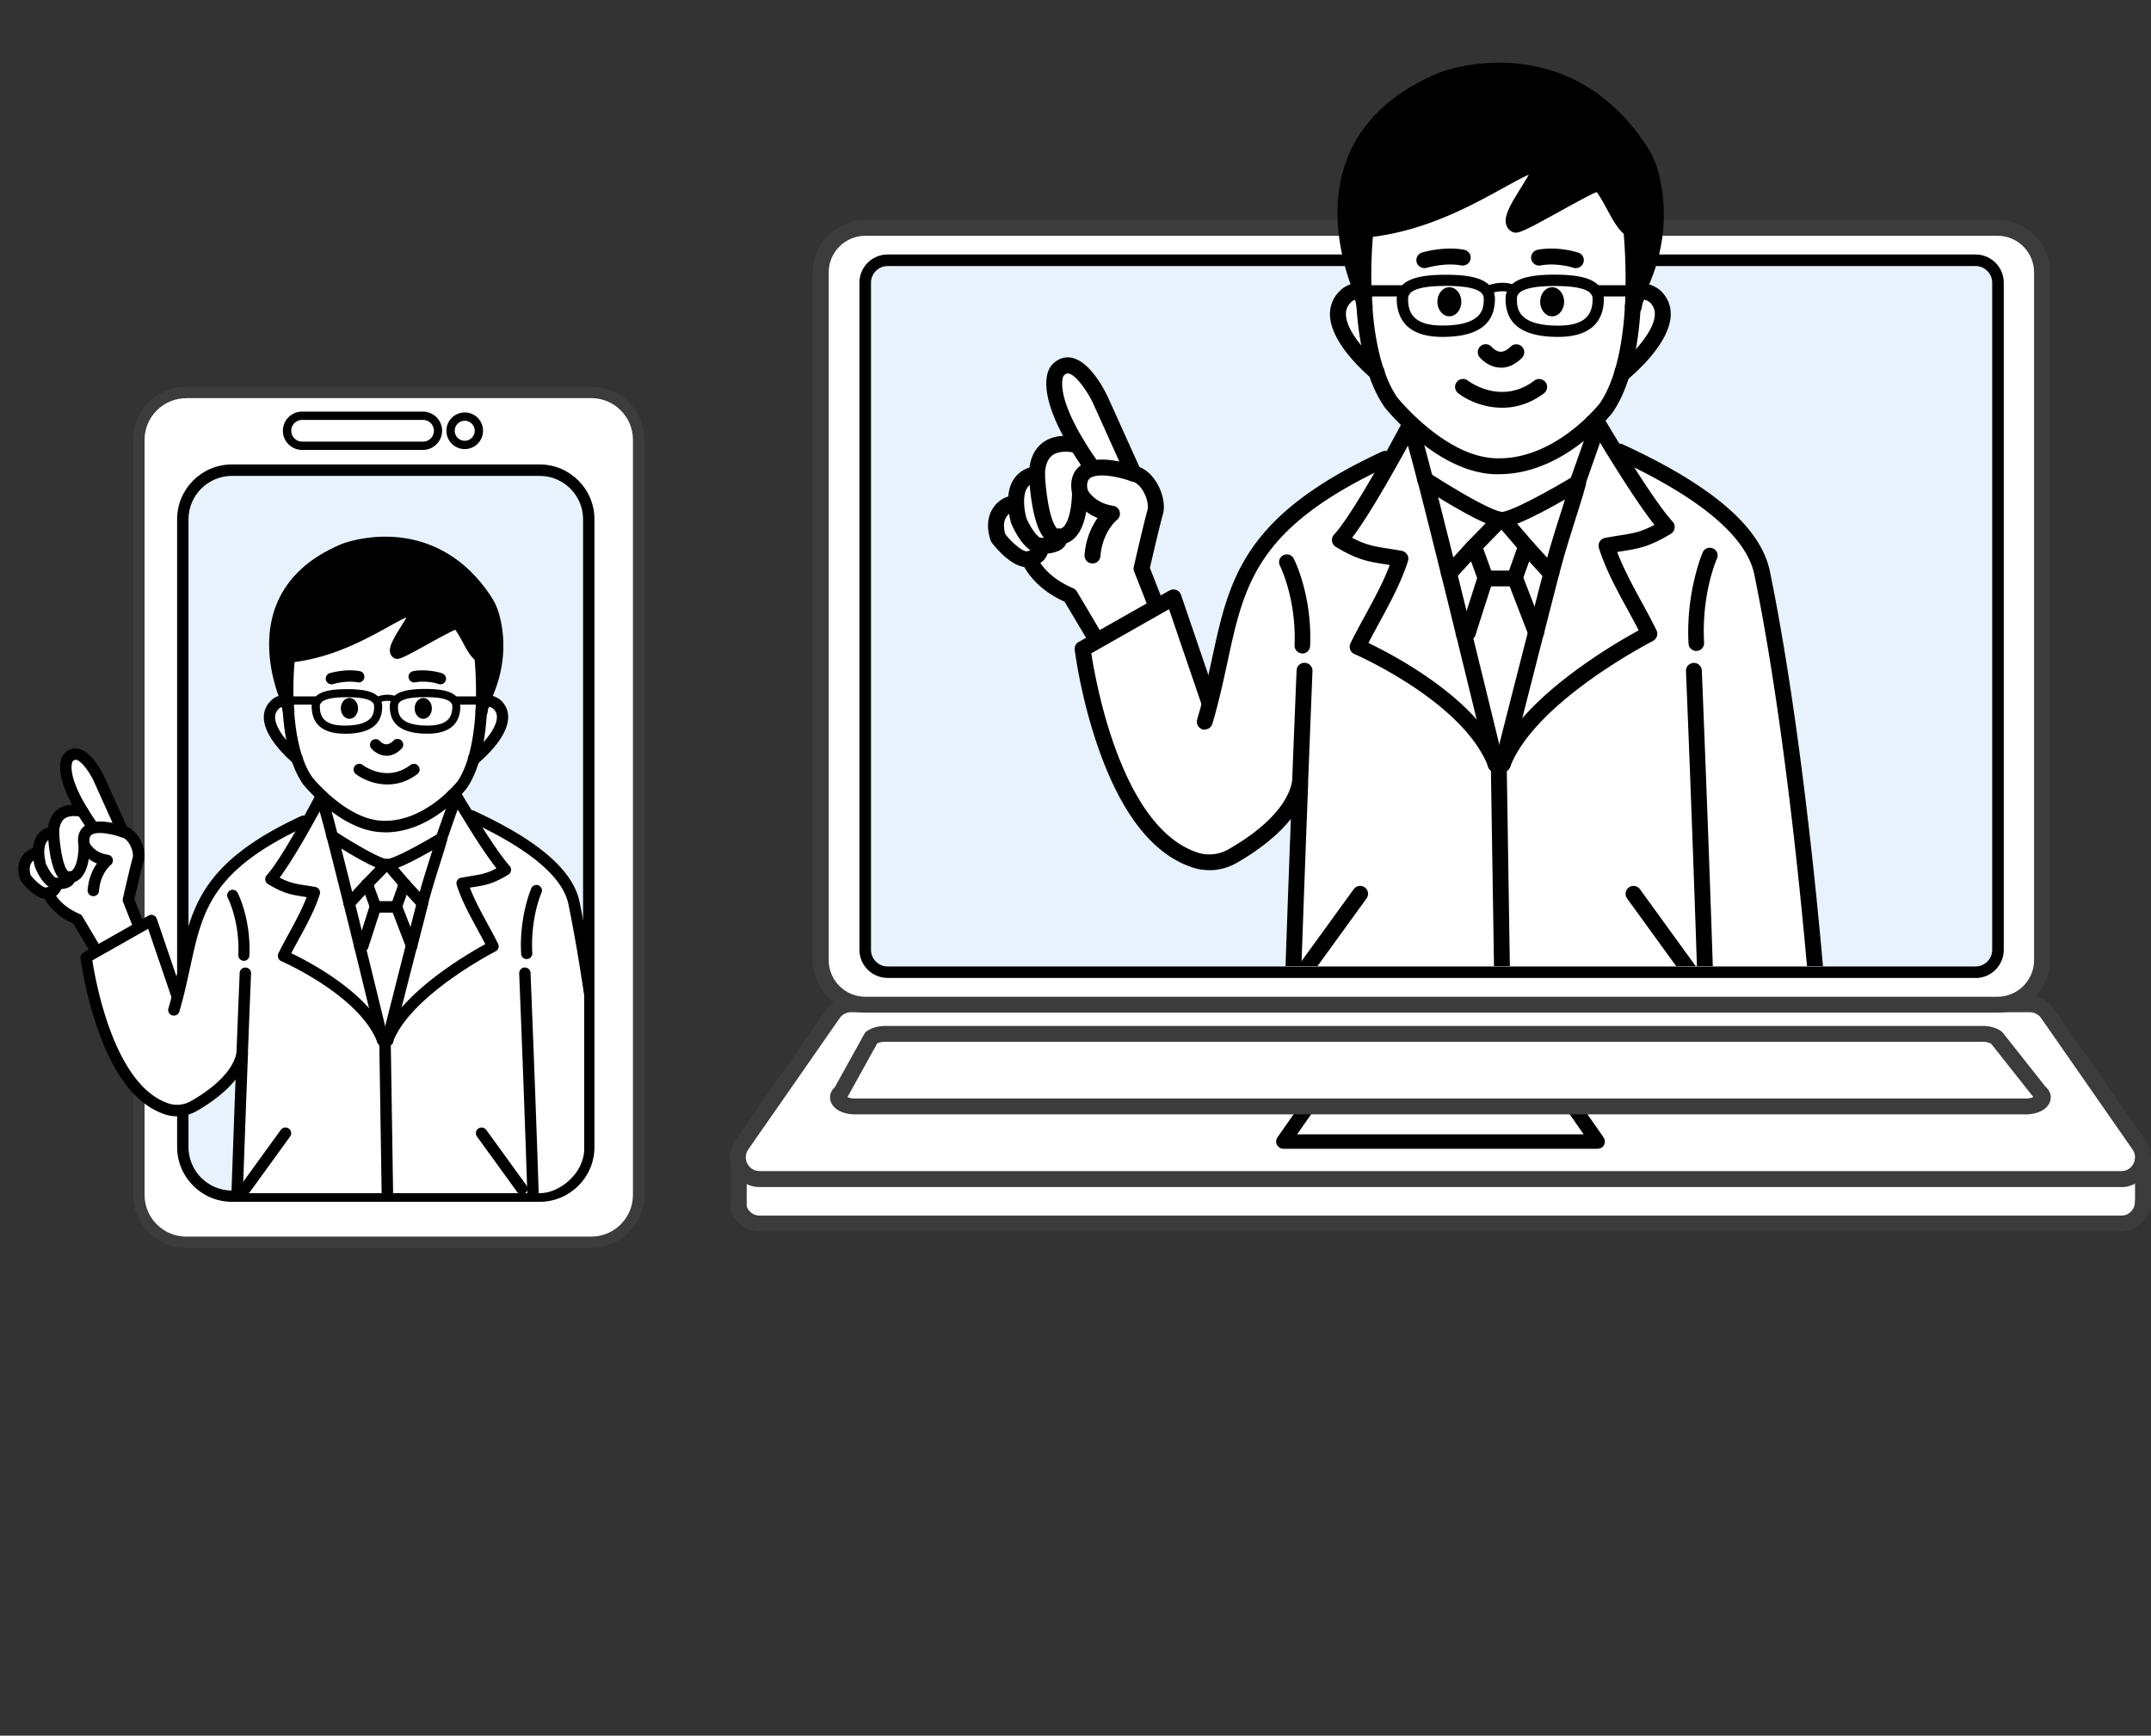 <svg xmlns="http://www.w3.org/2000/svg" width="210.09" height="169.55"><rect width="100%" height="100%" fill="#333333" stroke="none"/><defs><clipPath id="a"><path d="M88.32-7.19h94.38v108.77H88.32z" style="fill:none;stroke-width:0" transform="rotate(90 135.51 47.19)"/></clipPath><clipPath id="b"><rect width="67.74" height="57.06" x="-5.34" y="54.16" rx="4.34" ry="4.34" style="fill:none;stroke-width:0" transform="rotate(90 28.53 82.69)"/></clipPath></defs><path d="M209.31 113.3v4.2c-.05 1.06-.91 2.03-2.13 2.03H74.2c-1.04 0-1.81-.7-2.05-1.56v-4.1h.08c.3.74 1.03 1.32 1.98 1.32h132.98c1.16 0 2-.88 2.11-1.89h.02Z" style="fill:#fff;stroke-width:0"/><path d="M208.93 111.83c.32.46.43.97.37 1.46-.12 1.01-.95 1.89-2.11 1.89H74.2c-.94 0-1.67-.58-1.98-1.34-.25-.62-.22-1.37.23-2.01l8.92-12.82c.4-.57 1.05-.91 1.75-.91h115.14c.69 0 1.35.34 1.75.91l8.92 12.82Z" style="fill:#fff;stroke-width:0"/><path d="M207.18 120.3H74.2a2.89 2.89 0 0 1-2.8-2.13c-.12-.41.12-.84.54-.96.41-.12.84.12.96.54.14.5.6 1 1.3 1h132.98c.81 0 1.32-.66 1.35-1.29a.78.78 0 0 1 .81-.74c.43.02.76.39.74.81a2.91 2.91 0 0 1-2.9 2.77ZM207.18 115.96H74.2a2.9 2.9 0 0 1-2.7-1.82c-.37-.91-.25-1.94.31-2.74l8.92-12.82c.54-.78 1.44-1.24 2.38-1.24h115.14c.95 0 1.84.46 2.38 1.24l8.92 12.82c.41.59.59 1.3.5 2a2.907 2.907 0 0 1-2.88 2.57ZM83.12 98.88c-.44 0-.86.22-1.11.58l-8.92 12.82c-.27.38-.32.85-.15 1.27.17.41.58.85 1.26.85h132.98c.79 0 1.27-.6 1.34-1.2.04-.32-.04-.64-.24-.92l-8.92-12.82a1.36 1.36 0 0 0-1.11-.58H83.11Z" style="fill:#3c3c3c;stroke-width:0"/><path d="M72.15 119.06c-.43 0-.78-.35-.78-.78v-4.42a.781.781 0 0 1 1.56 0v4.42c0 .43-.35.78-.78.78ZM209.31 118.64c-.43 0-.78-.35-.78-.78v-4.57a.781.781 0 0 1 1.56 0v4.57c0 .43-.35.78-.78.78Z" style="fill:#3c3c3c;stroke-width:0"/><rect width="119.28" height="75.89" x="80.17" y="22.26" rx="4.35" ry="4.35" style="fill:#fff;stroke-width:0"/><path d="M195.09 98.92H84.52c-2.83 0-5.13-2.3-5.13-5.13V26.61c0-2.83 2.3-5.13 5.13-5.13h110.57c2.83 0 5.13 2.3 5.13 5.13v67.18c0 2.83-2.3 5.13-5.13 5.13ZM84.52 23.03c-1.97 0-3.58 1.6-3.58 3.58v67.18c0 1.97 1.6 3.58 3.58 3.58h110.57c1.97 0 3.58-1.6 3.58-3.58V26.61c0-1.97-1.6-3.58-3.58-3.58H84.52Z" style="fill:#3c3c3c;stroke-width:0"/><rect width="110.64" height="69.54" x="84.51" y="25.43" rx="2.18" ry="2.18" style="fill:#e7f2fc;stroke-width:0"/><path d="M192.96 95.53H86.69c-1.51 0-2.75-1.23-2.75-2.75V27.61c0-1.51 1.23-2.75 2.75-2.75h106.27c1.51 0 2.75 1.23 2.75 2.75v65.18c0 1.51-1.23 2.75-2.75 2.75ZM86.69 25.99c-.89 0-1.62.73-1.62 1.62v65.18c0 .89.73 1.62 1.62 1.62h106.27c.89 0 1.62-.73 1.62-1.62V27.61c0-.89-.73-1.62-1.62-1.62H86.69Z" style="stroke-width:0"/><g style="clip-path:url(#a)"><path d="M167.19 167.25c-.05.4-.27.77-.62.98-3.52 2.08-9.32.59-11.42-.06-.47-.14-.81-.51-.95-.97-.12-.4-.3-.78-.49-1.11-.34-.62-1.06-.95-1.77-.82-2.2.42-4.41-1.7-4.41-1.7-.42-.34-.59-.62-.63-.98.03-.18.02-.39 0-.63.03-.44.12-1.01.13-1.83 0-.35.11-.66.29-.93l.23.56s8.97 3.48 12.72 1.56c1.15-.58 1.21-1.31.95-1.85l2.45 2.67c.39.43.88.76 1.4 1.02 2.17 1.05 2.24 3.04 2.11 4.07Z" style="stroke-width:0"/><path d="M169.09 113.98c-.9.39-1.68-.33-1.68-.33-.15-.45-.22-.95-.24-1.49-.11-4.21 3.53-10.47 3.53-10.47l-1.43-2h7.18l-.2 2 .89 7.96-3.43 5.39-6.57 2.46c0-.72-.02-1.46-.04-2.22.45-.36 1.11-.77 2.05-1.22l-.05-.07Z" style="fill:#fff;stroke-width:0"/><path d="M146.75 74.65c2.6-6.77 14.33-12.73 14.33-12.73-1.37-2.78-3.26-5.67-4.18-8.6 2.64-.48 3.42-.35 5.87-1.83-1.23-1.32-3.26-4.47-4.77-6.89-.07-.11-.13-.21-.2-.32l.37-.15c6.13 2.83 12.91 6.89 13.94 11.87 3.79 18.49 5.6 43.69 5.6 43.69h-1.28v-.08l-7.18.08h-2.57c.14 4.36.25 8.64.34 12.48l.06 3.1c-1.94 1.55-.13 2.29-.13 2.29l.17-.06c.07 5.02.05 8.68-.13 9.78-.98.57-2.75.83-4.76.92-4.71.2-10.69-.55-10.69-.55l-3.59-6.13-.82-1.4h-1.43l-.81 1.46-3.59 6.41s-5.26.57-9.89.07c-2.4-.26-4.63-.81-5.86-1.88-.27-3.73.79-33.2 1.41-49.64h-.02c-.67 3.31-4.41 5.86-6.59 7.1-1.09.62-2.41.77-3.61.39-8.8-2.84-11.01-20.62-11.01-20.62l1.41-.8 5.89-3.34 1.56-.89 3.51 10.29h.05c2.55-9.95 1.63-16.63 17.11-23.81l.5.22c-1.52 2.72-3.65 6.34-4.91 7.7 2.44 1.47 3.26 1.35 5.9 1.82-.93 2.93-2.81 5.82-4.18 8.6 0 0 10.88 4.68 13.49 11.45v.02h.66Z" style="fill:#fff;stroke-width:0"/><path d="M176.44 99.61v.08l-7.18-.01 7.18-.07z" style="fill:#fff;stroke-width:0"/><path d="M161.22 159.49c.26.54.19 1.26-.95 1.85-3.75 1.92-12.72-1.56-12.72-1.56l-.23-.56c.47-.69 1.43-1.04 2.32-.87.25.05.5.14.73.27.76.45 1.69.1 2.09-.67 1.12-2.18 4.82-1.4 6.06-1.06.27.07.5.22.69.42l1.01 1.09a.697.697 0 0 0 .37.4l.63.69Z" style="fill:#808085;stroke-width:0"/><path d="m161.22 159.49-.63-.69c.22.12.48.37.63.69Z" style="fill:#808085;stroke-width:0"/><path d="M160.59 158.8s-.02 0-.02-.01a.697.697 0 0 1-.35-.39l.37.4Z" style="stroke-width:0"/><path d="m160.21 158.4-1.01-1.09c-.19-.2-.42-.34-.69-.42-1.24-.34-4.94-1.12-6.06 1.06-.4.77-1.33 1.12-2.09.67-.23-.14-.48-.22-.73-.27-.9-.17-1.86.18-2.32.87l-.22-.54a2.77 2.77 0 0 1-.22-1.1c0-.26.03-.53.11-.79l.73-2.63.23-32.64 3.59 6.13s5.99.75 10.69.55v.07s-.8 21.71-1.57 28.21c0 0-.71 1.21-.45 1.93Z" style="fill:#808085;stroke-width:0"/><path d="m167.13 117.5-.17.06s-1.81-.74.13-2.29c.01.77.03 1.51.04 2.22Z" style="fill:#fff;stroke-width:0"/><path d="M146.9 162.6c-.05.35-.22.63-.64.98 0 0-2.21 2.12-4.4 1.7-.71-.14-1.43.2-1.77.82-.18.33-.36.71-.49 1.11-.14.46-.49.82-.95.97-2.11.65-7.9 2.14-11.42.06-.35-.21-.58-.58-.62-.98-.13-1.03-.06-3.02 2.11-4.07.53-.26 1.01-.6 1.4-1.02l2.19-2.37c-.09.48.13 1.05 1.06 1.52 3.75 1.92 12.72-1.56 12.72-1.56l.27-.67c.25.29.4.65.41 1.08.01.82.09 1.39.13 1.83-.02.24-.03.45 0 .63Z" style="stroke-width:0"/><path d="M146.9 162.6c-.03-.18-.02-.39 0-.63.02.24.03.45 0 .63Z" style="stroke-width:0"/><path d="M146.75 157.57c0 .36-.08.73-.22 1.07l-.18.43c-.31-.37-.78-.62-1.29-.72-.54-.1-1.14-.03-1.65.27-.76.44-1.69.1-2.09-.67-1.12-2.18-4.82-1.39-6.06-1.06-.27.07-.5.22-.68.42l-2.28 2.48c.08-.48.47-.88.76-1.03.98-.5-.1-2.32-.1-2.32-.77-6.5-1.57-28.2-1.57-28.2l.02-.18c4.62.5 9.89-.07 9.89-.07l3.59-6.41 1.02 32.55.73 2.63c.07.27.11.55.11.82Z" style="fill:#808085;stroke-width:0"/><path d="m146.36 159.07-.27.67s-8.97 3.48-12.72 1.56c-.93-.47-1.14-1.04-1.06-1.52l2.28-2.48c.18-.2.42-.34.68-.42 1.24-.33 4.94-1.12 6.06 1.06.4.77 1.33 1.12 2.09.67.51-.3 1.1-.37 1.65-.27.51.1.98.35 1.29.72Z" style="fill:#808085;stroke-width:0"/><path d="M156.91 53.3c.93 2.93 2.82 5.82 4.18 8.6 0 0-11.73 5.96-14.33 12.73.08-.33 1.59-6.28 3.27-12.85.49-1.93 1-3.92 1.49-5.82.92-3.57 2.02-6.56 2.62-8.78l-.06-.02 1.97-5.61.08-.06c.14.24.8 1.35 1.68 2.77.06.1.13.21.2.32 1.5 2.42 3.54 5.56 4.77 6.89-2.44 1.48-3.22 1.35-5.87 1.83ZM161.68 28.97c2.68 2.63-2.96 7.27-3.1 7.39l-.11-.04c.6-2.03.88-4.31 1.01-6.42h.1c.36-2.49 2.11-.94 2.11-.94Z" style="fill:#fff;stroke-width:0"/><path d="M134.42 36.33c-.71-2.11-1.04-4.51-1.18-6.71v-.01c-.02-.25-.03-.5-.04-.74 0-.15-.01-.3-.01-.45h4.04c-.16.22-.24.48-.24.78 0 1.45.58 3.17 3.91 3.17 4.05 0 4.59-1.72 4.59-3.17 0-.35-.11-.64-.31-.87l.3-.03s1.21-.58 2.49 0c-.22.24-.34.53-.34.9 0 1.45.54 3.17 4.59 3.17 3.33 0 3.91-1.72 3.91-3.17 0-.31-.09-.57-.25-.78s3.68 0 3.68 0c0 .18-.01.37-.02.55 0 .31-.03.62-.04.94-.12 2.11-.41 4.38-1.01 6.42-.39 1.32-.9 2.53-1.59 3.53 0 0-.47.61-1.32 1.44-1.74 1.69-5.06 4.27-9.13 4.27h-.16c-3.33 0-6.48-2.33-8.43-4.15-1.25-1.17-2.01-2.12-2.01-2.12-.59-.86-1.05-1.86-1.41-2.95Z" style="fill:#fff;stroke-width:0"/><path d="M159.54 28.41c.08-3.35-.21-5.98-.21-5.98-1.14-.62-2.19-3.94-3.17-4.5-.46-.27-7.73 4.25-8.15 4.01-1.05-.61 3.06-5.28 2.31-5.74-1.43-.88-7.92 5.3-16.78 6.23h-.17s-.3 2.64-.2 5.99c0 .15 0 .3.01.45-.63-1.34-6.66-15.07 7.62-21.03 0 0 11.85-4.68 19.39 6.9.43.66.76 1.38.98 2.16.61 2.18 1.3 6.82-1.55 12.08h-.12c0-.19.01-.38.02-.56Z" style="stroke-width:0"/><path d="M159.54 28.41h-3.68c-.59-.81-2.16-1.02-4-1.02-1.75 0-3.26.2-3.91.9-1.27-.58-2.49 0-2.49 0l-.3.03c-.63-.73-2.16-.93-3.94-.93-1.85 0-3.42.22-4 1.02s-3.73 0-3.73 0h-.31c-.11-3.34.2-5.98.2-5.98h.17c8.85-.93 15.35-7.11 16.78-6.23.75.46-3.36 5.12-2.31 5.74.42.24 7.69-4.27 8.15-4.01.98.56 2.03 3.87 3.17 4.5 0 0 .29 2.62.21 5.98ZM156.05 41.56l-1.97 5.61s-5.54 3.37-7.24 3.6h-.3c-1.68-.23-7.15-3.8-7.32-3.91-.45-1.76-.81-3.08-1-3.73l-.62-1.38.25-.35c1.95 1.82 5.1 4.15 8.43 4.15h.16c4.07 0 7.39-2.57 9.13-4.27l.49.27Z" style="fill:#fff;stroke-width:0"/><path d="m154.08 47.17.06.02c-.6 2.22-1.7 5.21-2.62 8.78l-.1-.02-2.24-2.45-2.34-2.73c1.71-.23 7.24-3.6 7.24-3.6Z" style="fill:#fff;stroke-width:0"/><path d="m151.42 55.95.1.02c-.49 1.91-1 3.89-1.49 5.82l-2.06-5.34.98-2.74.23-.2 2.24 2.45Z" style="fill:#fff;stroke-width:0"/><path d="M150.02 61.79c-1.68 6.56-3.18 12.51-3.27 12.85h-.66v-.02c-.09-.4-1.5-6.2-3.12-12.74l.42-.1 1.71-5.34.02.05h2.83l.02-.06 2.06 5.34ZM156.1 29.19c0 1.45-.58 3.17-3.91 3.17-4.05 0-4.59-1.72-4.59-3.17 0-.37.12-.66.34-.9.65-.71 2.16-.9 3.91-.9 1.85 0 3.42.22 4 1.02.16.21.25.47.25.78Zm-4.5 1.71c.65 0 1.17-.64 1.17-1.42 0-.78-.52-1.42-1.17-1.42-.64 0-1.17.63-1.17 1.42 0 .78.52 1.42 1.17 1.42Z" style="fill:#fff;stroke-width:0"/><path d="m145.1 56.45-1-2.75-.23-.2 2.66-2.73h.3l2.34 2.73-.23.2-.97 2.74-.02.06h-2.83l-.02-.05zM139.21 46.86c.63 2.43 1.44 5.68 2.29 9.11.48 1.96.98 3.97 1.46 5.91 1.61 6.55 3.02 12.35 3.12 12.74-2.6-6.77-13.49-11.45-13.49-11.45 1.37-2.78 3.26-5.68 4.18-8.6-2.64-.47-3.46-.35-5.9-1.82 1.26-1.36 3.39-4.98 4.91-7.7 1.04-1.86 1.8-3.3 1.8-3.3l.62 1.38c.19.65.55 1.97 1 3.73Z" style="fill:#fff;stroke-width:0"/><path d="M152.77 29.48c0 .78-.52 1.42-1.17 1.42-.64 0-1.17-.63-1.17-1.42 0-.79.52-1.42 1.17-1.42.65 0 1.17.64 1.17 1.42Z" style="stroke-width:0"/><path d="m146.53 50.77-2.66 2.73-2.24 2.45-.12.03c-.85-3.42-1.67-6.68-2.29-9.11.16.11 5.64 3.67 7.32 3.91Z" style="fill:#fff;stroke-width:0"/><path d="m144.1 53.7 1 2.75-1.71 5.34-.42.1c-.48-1.94-.97-3.96-1.46-5.91s.12-.03.12-.03l2.24-2.45.23.2ZM145.47 29.19c0 1.45-.54 3.17-4.59 3.17-3.33 0-3.9-1.72-3.91-3.17 0-.31.09-.57.24-.78.58-.8 2.16-1.02 4-1.02 1.78 0 3.31.2 3.94.93.2.23.31.52.31.87Zm-3.91 1.71c.65 0 1.17-.64 1.17-1.42 0-.78-.52-1.42-1.17-1.42-.64 0-1.17.64-1.17 1.42s.52 1.42 1.17 1.42Z" style="fill:#fff;stroke-width:0"/><path d="M142.73 29.48c0 .78-.52 1.42-1.17 1.42-.64 0-1.17-.63-1.17-1.42s.52-1.42 1.17-1.42c.65 0 1.17.64 1.17 1.42Z" style="stroke-width:0"/><path d="M133.24 29.62c.13 2.2.46 4.61 1.18 6.71-.48-.4-5.61-4.82-3.01-7.36 0 0 1.4-1.42 1.84.63v.01ZM105.47 48.09c-.27-1.44.32-2.09 1.2-2.32 1.57-.42 4.04.49 4.04.49 1.49.28 2.44 2.64 2.11 3.77-.33 1.13-1.33 5.5-1.33 5.5l1.26 3.21.3.5-5.89 3.34-.32-.54-2.3-3.88c-3.23-1.36-3.99-3.56-3.99-3.56s1.37-.28 1.02-1.31c0 0 2.19.12 1.84-.88 0 0 1.97.42 2.07-4.32Z" style="fill:#fff;stroke-width:0"/><path d="m107.47 39.07 3.24 7.19s-2.47-.91-4.04-.49l-.13-.29c-.5-.71-.92-1.36-1.3-1.97-3.42-5.62-1.98-7.28-1.98-7.28 1.86-2.14 4.21 2.84 4.21 2.84Z" style="fill:#fff;stroke-width:0"/><path d="m106.54 45.48.13.29c-.88.23-1.47.88-1.2 2.32-.11 4.75-2.07 4.32-2.07 4.32-.81.16-1.32-.98-1.63-2.32-.4-1.72-.49-3.76-.49-3.76.12-3.97 3.97-2.82 3.97-2.82.37.61.8 1.27 1.3 1.97Z" style="fill:#fff;stroke-width:0"/><path d="M103.4 52.41c.36 1-1.84.88-1.84.88-1.09-.09-2.07-2.47-2.07-2.47-.14-.59-.22-1.1-.24-1.54-.17-3 2.03-2.95 2.03-2.95s.09 2.04.49 3.76c.32 1.34.82 2.49 1.63 2.32Z" style="fill:#fff;stroke-width:0"/><path d="M101.56 53.3c.35 1.04-1.02 1.31-1.02 1.31-1.26.3-3.05-2.07-3.05-2.07-.83-2.53 1.08-3.25 1.08-3.25h.66c.03.45.1.95.24 1.54 0 0 .98 2.37 2.07 2.47Z" style="fill:#fff;stroke-width:0"/><path d="M110.71 47.04c-.3 0-.58-.17-.71-.46l-3.24-7.19c-.52-1.1-1.66-2.8-2.42-2.91-.07 0-.22-.03-.46.23-.08.15-.79 1.76 2.03 6.39.38.63.81 1.28 1.27 1.93.25.35.16.84-.19 1.08-.35.25-.84.16-1.08-.19-.48-.68-.92-1.36-1.32-2.02-3.54-5.81-2.2-7.84-1.9-8.19.67-.77 1.39-.85 1.87-.78 1.86.26 3.34 3.21 3.62 3.8l3.25 7.2a.78.78 0 0 1-.71 1.1Zm-6.84-10.32-.02.02.02-.02Z" style="stroke-width:0"/><path d="M103.22 53.21c-1.01 0-1.75-.99-2.21-2.94-.42-1.77-.51-3.81-.51-3.9v-.06c.04-1.42.51-2.46 1.39-3.1 1.47-1.06 3.49-.48 3.58-.45a.777.777 0 0 1-.44 1.49c-.38-.11-1.53-.29-2.23.22-.46.34-.71.96-.74 1.85.01.25.11 2.07.47 3.59.36 1.54.75 1.74.75 1.74.13-.03.15-.05.27-.01.05 0 .16-.03.3-.16.24-.22.8-.99.86-3.42 0-.43.36-.76.79-.76.43 0 .77.36.76.79-.05 2.34-.56 3.9-1.5 4.64-.54.42-1.06.46-1.33.45-.07 0-.14.01-.2.01Z" style="stroke-width:0"/><path d="M101.83 54.08h-.31c-1.47-.13-2.47-2.29-2.75-2.95a.487.487 0 0 1-.04-.11 8.51 8.51 0 0 1-.26-1.68c-.07-1.28.22-2.27.88-2.94.81-.83 1.83-.84 1.94-.83.43 0 .77.36.76.79 0 .42-.35.76-.78.76s-.48.02-.81.37c-.33.35-.47.96-.43 1.76.02.4.09.85.21 1.34.45 1.05 1.12 1.91 1.4 1.94.34.02.77-.02 1-.09 0-.32.2-.63.52-.74.4-.14.83.06.98.46.15.43.1.85-.15 1.19-.47.63-1.5.74-2.14.74Z" style="stroke-width:0"/><path d="M100.31 55.41c-1.53 0-3.11-1.98-3.44-2.4a.836.836 0 0 1-.12-.23c-.84-2.56.64-3.88 1.55-4.22a.777.777 0 0 1 .56 1.45c-.2.08-1.14.57-.67 2.17.69.88 1.76 1.77 2.17 1.68.22-.05.44-.17.48-.24 0 0 0-.02-.02-.07-.14-.41.08-.85.49-.98.41-.14.85.08.98.49.2.6.05 1.06-.11 1.34-.42.73-1.32.94-1.49.98-.13.03-.25.04-.38.04ZM112.75 59.52c-.31 0-.6-.19-.72-.49l-1.26-3.21a.724.724 0 0 1-.03-.46c.04-.18 1.01-4.41 1.34-5.55.11-.38-.03-1.19-.46-1.89-.31-.5-.69-.82-1.05-.89-.04 0-.08-.02-.13-.03-.62-.23-2.48-.76-3.57-.47-.4.11-.82.31-.65 1.32.15.27.83 1.31 2.5 1.56.31.05.56.27.64.57.08.3-.03.62-.27.81-.05.04-1.41 1.17-1.61 3.54a.77.77 0 0 1-.84.71.77.77 0 0 1-.71-.84c.13-1.64.73-2.84 1.27-3.6-1.77-.72-2.41-2.12-2.44-2.19a.845.845 0 0 1-.05-.17c-.45-2.36 1.09-3.04 1.77-3.21 1.67-.44 3.98.33 4.45.49.78.17 1.49.73 2.02 1.59.63 1.03.88 2.29.63 3.14-.28.94-1.05 4.3-1.27 5.22l1.17 2.99c.16.4-.04.85-.44 1.01-.09.04-.19.05-.28.05Z" style="stroke-width:0"/><path d="M106.83 62.82a.8.8 0 0 1-.67-.38l-2.18-3.66c-3.31-1.49-4.15-3.82-4.18-3.92-.14-.41.08-.85.48-.99.4-.14.84.07.98.48.03.09.74 1.92 3.55 3.11.15.06.28.18.37.32l2.3 3.88c.22.37.1.84-.27 1.06-.12.07-.26.11-.4.11ZM162.23 129.04a.77.77 0 0 1-.77-.74v-.07c-.02-.43.31-.79.73-.81.43-.02.79.31.81.74v.07c.02.43-.31.79-.73.81h-.04ZM159.58 30.69h-.17a.788.788 0 0 1-.7-.85c.04-.43.42-.74.84-.7h.1c.43.05.74.43.7.85-.04.4-.38.71-.77.71ZM158.58 37.14c-.08 0-.17-.01-.25-.04l-.11-.04a.773.773 0 0 1-.48-.99c.14-.41.58-.62.99-.48l.11.04c.41.14.62.58.48.99-.11.32-.41.53-.73.53Z" style="stroke-width:0"/><path d="M159.64 29.75h-.15a.773.773 0 0 1-.74-.81c.02-.43.38-.77.81-.74h.12a.782.782 0 0 1-.04 1.56ZM133.38 23.21c-.43 0-.77-.35-.78-.77 0-.43.34-.78.77-.78h.17c.43 0 .77.35.78.77 0 .43-.34.78-.77.78h-.17ZM154.08 47.95c-.09 0-.17-.01-.26-.04a.786.786 0 0 1-.48-.99l1.76-5a.79.79 0 0 1-.22-1.01c.21-.37.68-.51 1.06-.3l.49.27c.33.18.48.58.35.93l-1.97 5.61c-.11.32-.41.52-.73.52ZM137.59 42.53a.79.79 0 0 1-.46-.15.77.77 0 0 1-.17-1.08l.25-.35a.77.77 0 0 1 1.08-.17c.35.25.42.74.17 1.08l-.25.35c-.15.21-.39.32-.63.32Z" style="stroke-width:0"/><path d="M151.52 56.74c-.06 0-.13 0-.19-.02a.783.783 0 0 1-.56-.95c.54-2.11 1.14-4 1.67-5.67.15-.46.28-.9.41-1.31-1.83 1.05-4.67 2.58-5.92 2.75a.77.77 0 0 1-.87-.66.77.77 0 0 1 .66-.87c1.12-.15 4.82-2.2 6.92-3.47 0 0 .02-.01.03-.02a.74.74 0 0 1 .63-.08l.06.02c.4.12.63.54.52.94-.25.94-.58 1.98-.96 3.18-.52 1.65-1.12 3.52-1.65 5.59-.09.35-.41.58-.75.58Z" style="stroke-width:0"/><path d="M150.03 62.56c-.06 0-.13 0-.19-.02a.77.77 0 0 1-.56-.94c.46-1.8.93-3.65 1.4-5.44a.775.775 0 0 1 .87-.98s.02 0 .03 0l.1.02c.21.04.39.17.5.35.11.18.14.4.09.6-.49 1.91-1 3.89-1.49 5.82-.09.35-.41.58-.75.58ZM146.09 75.43a.783.783 0 0 1-.44-1.43c.13-.09.28-.13.43-.13h.67a.781.781 0 0 1 0 1.56h-.66ZM148.94 54.48c-.21 0-.43-.09-.58-.26a.777.777 0 0 1 .06-1.1l.23-.2c.32-.29.81-.26 1.1.06.29.32.26.81-.06 1.1l-.23.2c-.15.13-.33.2-.52.2ZM146.83 51.55h-.3c-.43 0-.78-.35-.77-.78 0-.43.35-.77.78-.77h.3c.43 0 .78.35.77.78 0 .43-.35.77-.78.77ZM131.4 129.01h-.08a.776.776 0 0 1-.7-.85l.02-.18s0-.06.01-.09a.78.78 0 0 1 .93-.59c.4.09.65.46.6.86l-.02.16c-.04.4-.38.7-.77.7ZM144.1 54.48c-.18 0-.37-.07-.52-.2l-.23-.2a.777.777 0 0 1-.06-1.1c.29-.32.78-.35 1.1-.06l.23.2c.32.29.35.78.06 1.1-.15.17-.37.26-.58.26ZM141.51 56.75s-.09 0-.13-.01a.776.776 0 0 1 0-1.53l.08-.02a.775.775 0 1 1 .31 1.52l-.08.02c-.06.01-.11.02-.17.02ZM142.96 62.66c-.35 0-.67-.24-.76-.6a.77.77 0 0 1 .58-.93l.42-.1c.42-.1.83.16.93.58.1.42-.16.83-.58.93l-.42.1c-.06.01-.12.02-.18.02ZM159.64 29.75a.763.763 0 0 1-.68-1.14c2.69-4.98 2.08-9.35 1.48-11.51-.19-.69-.49-1.34-.88-1.94-7.1-10.89-18-6.78-18.46-6.6-4.1 1.71-6.82 4.25-8.09 7.55-2.17 5.63.57 11.75.89 12.43.02.05.03.07.04.08.2.38.05.84-.33 1.04-.38.2-.84.06-1.05-.32 0 0-.03-.05-.07-.15-.34-.73-3.33-7.4-.93-13.64 1.43-3.71 4.44-6.54 8.96-8.43.14-.06 3.19-1.24 7.22-.95 3.74.27 9.05 1.89 13.12 8.14.48.73.84 1.53 1.07 2.37.67 2.38 1.34 7.2-1.61 12.66a.78.78 0 0 1-.68.41Z" style="stroke-width:0"/><path d="M133.24 30.38a.77.77 0 0 1-.77-.73c-.01-.22-.02-.44-.04-.66v-.09c-.01-.16-.02-.32-.02-.47-.11-3.36.19-5.98.2-6.09a.77.77 0 0 1 .86-.68c.43.05.73.43.68.86 0 .03-.3 2.62-.19 5.87 0 .15 0 .3.01.44v.08c.01.21.02.42.04.64.03.43-.3.8-.73.82h-.05Z" style="stroke-width:0"/><path d="M146.28 46.33c-3.55 0-6.84-2.37-8.97-4.36-1.28-1.19-2.06-2.17-2.09-2.21a.219.219 0 0 1-.03-.05c-.6-.88-1.11-1.94-1.51-3.14-.64-1.91-1.05-4.23-1.21-6.91-.03-.43.3-.8.73-.82.43-.02.8.3.82.73.15 2.54.54 4.73 1.14 6.51.35 1.06.79 1.98 1.3 2.73.12.14.82 1 1.92 2.02 1.93 1.8 4.87 3.94 7.91 3.94h.15c3.86 0 7.04-2.53 8.59-4.05.72-.7 1.16-1.24 1.24-1.34.58-.86 1.08-1.97 1.47-3.29.51-1.73.84-3.83.97-6.24.02-.31.03-.62.04-.92v-.07c0-.16.01-.32.01-.48.06-2.58-.1-4.73-.17-5.54-.62-.53-1.13-1.47-1.66-2.45-.29-.53-.7-1.29-.99-1.63-.7.29-2.43 1.25-3.63 1.91-3.8 2.1-4.15 2.25-4.69 1.93-.26-.15-.44-.4-.52-.7-.21-.83.43-1.92 1.49-3.62.22-.36.51-.82.73-1.21-.65.27-1.61.81-2.49 1.29-3.06 1.69-7.67 4.25-13.2 4.83a.769.769 0 0 1-.85-.69c-.04-.43.26-.81.69-.85 5.21-.55 9.67-3.01 12.61-4.65 2.39-1.32 3.71-2.05 4.66-1.47.22.13.37.35.43.6.15.65-.3 1.42-1.25 2.96-.27.43-.67 1.09-.96 1.63.75-.39 1.78-.95 2.61-1.41 3.96-2.19 4.43-2.38 4.98-2.06.66.38 1.17 1.32 1.75 2.4.43.79 1.01 1.87 1.4 2.08.22.12.37.34.4.6.01.11.29 2.72.21 6.08 0 .18-.01.37-.02.56v.06c0 .3-.03.6-.04.9-.14 2.52-.49 4.74-1.04 6.59-.44 1.49-1.01 2.75-1.69 3.75 0 .01-.02.03-.03.04-.02.03-.52.67-1.39 1.52-1.72 1.68-5.27 4.49-9.67 4.49h-.15Zm9.49-27.72Z" style="stroke-width:0"/><path d="M134.45 37.14a.79.79 0 0 1-.46-.15s-.02-.02-.06-.05c-.67-.56-3.93-3.44-4.03-6.13-.03-.91.3-1.74.96-2.39.15-.15.97-.92 1.9-.64.62.18 1.03.73 1.23 1.64 0 .02.01.05.01.07.02.1.04.21.06.32a.77.77 0 0 1-.66.87.764.764 0 0 1-.87-.66c-.01-.08-.02-.15-.04-.22 0-.02 0-.04-.01-.06-.06-.27-.13-.4-.16-.46-.1.03-.26.14-.36.24-.36.35-.52.74-.5 1.23.06 1.69 2.21 3.93 3.47 4.99.34.25.42.74.16 1.08-.15.21-.39.32-.63.32Zm-1.21-7.54ZM158.58 37.14c-.25 0-.5-.12-.65-.35-.23-.34-.15-.8.17-1.04.97-.8 3.45-3.21 3.53-5 .02-.48-.13-.86-.47-1.2-.2-.16-.48-.29-.56-.27-.03.02-.17.22-.25.75a.78.78 0 0 1-.88.66.78.78 0 0 1-.66-.88c.15-1.07.58-1.74 1.25-1.99 1.02-.37 2.03.48 2.14.58l.03.03c.66.65.99 1.48.95 2.4-.13 2.81-3.7 5.81-4.11 6.15-.02.02-.04.03-.06.04-.13.09-.28.13-.43.13ZM146.71 39.83c-1.85 0-3.45-.76-4.29-1.42a.779.779 0 0 1-.14-1.09c.26-.34.75-.4 1.09-.14.14.11 3.27 2.43 6.49 0a.78.78 0 0 1 1.09.15c.26.34.19.83-.15 1.09-1.38 1.04-2.79 1.41-4.08 1.41ZM146.61 35.91h-.13c-1.15-.06-1.89-.92-1.97-1.02a.777.777 0 0 1 .11-1.09c.33-.27.82-.22 1.09.11.02.02.38.43.85.45.31.01.64-.16.99-.5.3-.3.79-.3 1.1 0 .3.3.3.79 0 1.1-.64.64-1.33.96-2.05.96ZM166.69 100.46h-.05c-.43 0-.78-.35-.77-.78 0-.43.35-.77.78-.77H169.27a.781.781 0 0 1 0 1.56h-2.57ZM177.71 100.46h-1.28a.781.781 0 0 1 0-1.56h.44c-.35-4.51-2.17-26.4-5.52-42.76-.77-3.73-5.31-7.54-13.5-11.32a.775.775 0 1 1 .65-1.41c8.79 4.05 13.49 8.12 14.37 12.42 3.76 18.33 5.6 43.54 5.61 43.79.02.22-.06.43-.21.58-.15.16-.35.25-.57.25ZM117.67 71.28c-.07 0-.15-.01-.22-.03a.782.782 0 0 1-.52-.97c.16-.55.33-1.14.5-1.81v-.02c.37-1.43.66-2.8.95-4.12 1.68-7.77 3.01-13.91 16.59-20.21a.775.775 0 1 1 .65 1.41c-12.88 5.97-14.08 11.49-15.73 19.13-.29 1.33-.58 2.71-.96 4.16v.01c-.18.69-.34 1.31-.52 1.88-.1.34-.41.55-.74.55Z" style="stroke-width:0"/><path d="M118.1 85c-.54 0-1.08-.08-1.59-.25-3.9-1.26-7.02-5.25-9.3-11.87-1.66-4.82-2.22-9.22-2.24-9.4-.04-.31.11-.62.39-.77l8.87-5.03a.8.8 0 0 1 .66-.05c.22.08.38.26.46.48l3.51 10.29c.14.41-.08.85-.48.99a.782.782 0 0 1-.99-.48l-3.21-9.4-7.59 4.31c.44 2.88 2.98 17.07 10.4 19.47.98.32 2.07.2 2.99-.32 2.06-1.17 5.6-3.58 6.21-6.58.09-.42.49-.69.92-.61.42.09.69.49.61.91-.73 3.6-4.68 6.32-6.96 7.62-.82.46-1.73.7-2.64.7Z" style="stroke-width:0"/><path d="M135.67 129.03c-1.39 0-2.89-.05-4.33-.21-2.96-.32-5.08-1.02-6.28-2.07a.772.772 0 0 1-.26-.53c-.27-3.75.77-32.76 1.41-49.72v-.3c.25-6.37.43-10.71.43-10.71.02-.43.38-.77.81-.74.43.02.76.38.74.81l-.42 10.69v.3c-.64 16.5-1.63 44.4-1.44 49.23 1.01.73 2.79 1.24 5.18 1.5 3.77.41 8.03.08 9.33-.03l4.2-7.51c.14-.25.4-.4.68-.4h1.43c.28 0 .53.15.67.38l4.21 7.2c1.38.16 6.27.67 10.18.5 2.24-.1 3.43-.38 4.08-.65.09-1 .16-3.45.07-9.26 0-.43.34-.78.76-.79.43 0 .78.34.79.76.08 5.6.04 8.84-.14 9.91-.04.23-.17.43-.37.54-1 .59-2.67.92-5.12 1.03-4.72.21-10.58-.52-10.82-.55a.764.764 0 0 1-.57-.38l-4.18-7.15h-.53l-4.18 7.47c-.12.22-.34.37-.59.39-.15.02-2.66.28-5.72.28Zm31.33-1.76Z" style="stroke-width:0"/><path d="M167.09 116.05c-.42 0-.77-.34-.78-.76l-.06-3.1c-.08-3.52-.19-7.72-.34-12.47-.5-16.3-1.23-33.98-1.24-34.15-.02-.43.31-.79.74-.81.43-.02.79.31.81.74 0 .18.74 17.87 1.24 34.17.15 4.76.26 8.96.34 12.49l.06 3.11c0 .43-.33.78-.76.79h-.02ZM146.08 75.41c-.31 0-.61-.19-.72-.5-2.45-6.38-12.96-10.97-13.07-11.02a.73.73 0 0 1-.42-.44c-.07-.2-.06-.42.03-.61.44-.9.95-1.82 1.43-2.71.88-1.62 1.79-3.28 2.41-4.94l-.4-.06c-1.71-.27-2.75-.43-4.87-1.71a.78.78 0 0 1-.17-1.2c.94-1.01 2.65-3.7 4.8-7.55 1.02-1.83 1.78-3.26 1.79-3.28.14-.26.41-.43.71-.41.3 0 .56.19.68.46l.62 1.38s.03.06.04.1c.2.65.55 1.95 1.01 3.76a.76.76 0 0 1-.56.94.765.765 0 0 1-.94-.56c-.41-1.62-.75-2.85-.94-3.53-.29.54-.65 1.19-1.05 1.9-1.34 2.39-3.1 5.4-4.4 7.1 1.34.71 2.14.84 3.52 1.06.39.06.83.13 1.33.22.22.04.41.17.53.36.12.19.14.42.08.64-.66 2.07-1.76 4.1-2.83 6.06-.36.67-.71 1.31-1.04 1.94 1.03.49 3 1.49 5.14 2.91 4.18 2.77 6.88 5.67 8.01 8.63a.777.777 0 0 1-.73 1.05Z" style="stroke-width:0"/><path d="M146.09 75.43s-.09 0-.14-.01a.768.768 0 0 1-.62-.6c-.12-.49-1.54-6.35-3.11-12.74-.48-1.94-.97-3.96-1.46-5.91-.98-3.95-1.73-6.93-2.29-9.1a.78.78 0 0 1 1.51-.39c.56 2.17 1.31 5.16 2.3 9.11.48 1.96.98 3.97 1.46 5.92 1.56 6.33 2.97 12.14 3.11 12.73 0 .03.02.07.02.1.01.08.01.17 0 .25a.77.77 0 0 1-.76.64Z" style="stroke-width:0"/><path d="M146.76 75.41c-.06 0-.13 0-.19-.02a.779.779 0 0 1-.57-.94c.09-.38 1.6-6.34 3.27-12.85a.77.77 0 0 1 .94-.56c.42.11.67.53.56.94-1.67 6.51-3.17 12.46-3.26 12.84-.09.35-.4.59-.75.59Z" style="stroke-width:0"/><path d="M146.75 75.43s-.09 0-.14-.01a.781.781 0 0 1-.63-.9c.07-.42.48-.71.9-.63.42.07.7.48.63.9a.77.77 0 0 1-.76.64Z" style="stroke-width:0"/><path d="M146.75 75.43s-.09 0-.14-.01a.781.781 0 0 1-.63-.9v-.02c.02-.09.05-.17.09-.24a.78.78 0 0 1 .85-.38c.42.1.68.51.58.93 0 .03-.02.07-.03.1-.11.31-.4.51-.73.51Z" style="stroke-width:0"/><path d="M146.76 75.41c-.09 0-.19-.02-.28-.05-.4-.15-.6-.6-.45-1 1.13-2.95 3.96-6.07 8.41-9.26 2.37-1.7 4.54-2.94 5.61-3.52-.33-.65-.69-1.31-1.06-1.99-1.07-1.96-2.17-3.98-2.82-6.05a.766.766 0 0 1 .08-.64c.12-.19.31-.32.53-.36.5-.09.93-.16 1.32-.22 1.41-.22 2.17-.34 3.49-1.05-1.01-1.27-2.43-3.37-4.23-6.27l-.2-.32c-.87-1.4-1.53-2.51-1.69-2.78v-.02a.745.745 0 0 1 .2-1.07c.35-.24.84-.14 1.09.21 0 .01.03.04.04.06l.02.03c.16.27.81 1.37 1.67 2.75l.2.32c2.12 3.42 3.74 5.76 4.67 6.77a.779.779 0 0 1-.17 1.2c-2.12 1.28-3.15 1.44-4.85 1.71-.12.02-.25.04-.39.06.63 1.65 1.53 3.31 2.41 4.93.49.89.99 1.82 1.43 2.72.19.38.03.84-.34 1.04-.11.06-11.5 5.9-13.96 12.32-.12.31-.41.5-.72.5ZM127.39 95.62a.79.79 0 0 1-.46-.15.77.77 0 0 1-.17-1.08l5.46-7.53a.77.77 0 0 1 1.08-.17c.35.25.42.74.17 1.08l-5.46 7.53c-.15.21-.39.32-.63.32ZM165.01 95.62c-.24 0-.48-.11-.63-.32l-5.46-7.53a.778.778 0 0 1 .17-1.08c.35-.25.83-.17 1.08.17l5.46 7.53a.778.778 0 0 1-.63 1.23Z" style="stroke-width:0"/><path d="M146.96 111.76c-.42 0-.77-.34-.78-.76l-.56-35.73c0-.43.34-.78.76-.79.43 0 .78.34.79.76l.56 35.73c0 .43-.34.78-.76.79h-.01ZM136.38 162.65c-1.27 0-2.45-.18-3.37-.65-1.5-.77-1.57-1.8-1.47-2.35.13-.74.67-1.32 1.16-1.57.05-.2-.14-.81-.4-1.25a.819.819 0 0 1-.1-.3c-.76-6.46-1.54-27.38-1.58-28.26-.02-.43.32-.79.75-.8.43 0 .79.32.8.75 0 .22.8 21.41 1.55 27.99.23.42.71 1.47.46 2.33-.12.41-.38.73-.76.93-.11.05-.32.26-.35.47-.05.29.38.56.65.7 2.71 1.38 9.14-.5 11.78-1.48l.32-.79c.1-.25.15-.52.16-.78 0-.2-.02-.4-.08-.61l-.73-2.63a.566.566 0 0 1-.03-.18l-1.02-32.6c-.02-.43.31-.79.74-.81.42-.02.79.31.81.74v.06l1.02 32.47.71 2.54c.1.35.14.7.14 1.04 0 .46-.1.91-.27 1.35l-.45 1.11c-.08.2-.24.35-.44.43-.29.11-5.69 2.18-9.99 2.18Z" style="stroke-width:0"/><path d="M157.25 162.68c-4.3 0-9.7-2.07-9.99-2.18a.775.775 0 0 1-.44-.43l-.45-1.1a3.66 3.66 0 0 1-.13-2.39l.7-2.53.23-32.54c0-.43.37-.78.78-.77.43 0 .77.35.77.78l-.23 32.64c0 .07-.01.14-.03.2l-.73 2.63c-.05.19-.08.38-.08.58 0 .28.05.55.16.81l.32.79c2.64.98 9.07 2.86 11.78 1.48.8-.41.66-.71.61-.82a.793.793 0 0 0-.3-.34s-.02 0-.02-.01c-.34-.17-.59-.45-.72-.82-.32-.88.19-1.99.42-2.43.75-6.58 1.54-27.78 1.55-27.99.02-.43.38-.75.8-.75.43.02.76.38.75.8-.03.89-.82 21.81-1.58 28.27-.01.11-.05.21-.1.3-.25.43-.44 1.03-.39 1.24a2.442 2.442 0 0 1 .99 1.05c.41.85.29 2.06-1.3 2.87-.92.47-2.1.65-3.37.65ZM141.63 56.72a.776.776 0 0 1-.57-1.3l2.24-2.45 1.81-1.86c-2.29-.98-5.85-3.29-6.29-3.58a.805.805 0 0 1-.38-.81c.07-.42.48-.7.9-.63s.02 0 .03 0c.1.02.19.06.27.12 1.07.72 5.7 3.6 6.99 3.78.29.04.53.24.63.52.1.28.03.58-.18.79l-2.66 2.73-2.23 2.43c-.15.17-.36.25-.57.25Z" style="stroke-width:0"/><path d="M151.41 56.72c-.21 0-.42-.08-.57-.25l-2.24-2.45-2.36-2.75a.774.774 0 0 1 1.17-1.01l2.34 2.73 2.23 2.43a.776.776 0 0 1-.57 1.3Z" style="stroke-width:0"/><path d="M147.95 57.28h-2.83c-.32 0-.61-.2-.73-.5l-.02-.05-1-2.75c-.15-.4.06-.85.46-.99.4-.15.85.06.99.46l.83 2.29h1.74l.81-2.28c.14-.4.59-.61.99-.47s.61.59.47.99l-.99 2.78c-.1.32-.4.54-.74.54Z" style="stroke-width:0"/><path d="M143.39 62.56c-.08 0-.16-.01-.24-.04a.777.777 0 0 1-.5-.98l1.73-5.41c.14-.41.58-.63.98-.49.41.14.63.58.49.98l-.02.05-1.71 5.33a.78.78 0 0 1-.74.54ZM150.02 62.56c-.06 0-.12 0-.18-.02a.775.775 0 0 1-.56-.52l-2.07-5.36c-.15-.4.05-.85.46-1 .4-.15.85.05 1 .46l.02.05 2.06 5.34c.06.15.07.3.03.46-.08.36-.4.6-.76.6ZM139.11 26.19a.78.78 0 0 1-.74-.55c-.12-.41.11-.84.52-.97.09-.03 2.16-.64 4.12-.27.42.08.7.49.62.91-.08.42-.49.7-.91.62-1.58-.3-3.36.23-3.38.23-.07.02-.15.03-.22.03ZM153.92 26.2c-.08 0-.16-.01-.24-.04s-1.64-.52-3.21-.23c-.42.08-.83-.2-.91-.62-.08-.42.2-.83.62-.91 1.97-.37 3.9.25 3.98.28.41.13.63.57.49.98-.11.33-.41.53-.74.53ZM166.96 118.32c-.1 0-.19-.02-.29-.06-.11-.04-1.08-.47-1.22-1.44-.1-.72.29-1.44 1.17-2.15.14-.11.28-.22.44-.33-.07-.05-.12-.1-.17-.14-.1-.09-.17-.2-.21-.32-.17-.51-.26-1.08-.27-1.71-.1-3.76 2.56-8.92 3.39-10.44l-1.15-1.61a.773.773 0 0 1-.06-.79.79.79 0 0 1 .67-.42l7.18-.08c.22-.01.42.09.57.25.15.16.22.37.19.59l-.2 2 .88 7.88a.76.76 0 0 1-.11.49l-3.43 5.39c-.09.14-.22.25-.37.3l-6.74 2.52c-.09.03-.17.05-.26.05Zm2.5-3.58c-.81.39-1.45.77-1.9 1.13-.53.42-.62.68-.61.74 0 .03.04.07.09.11l6.16-2.3 3.15-4.95-.86-7.7v-.16l.12-1.24-4.88.05.59.82c.17.24.19.56.04.82-.04.06-3.53 6.13-3.43 10.07 0 .38.05.73.13 1.05.16.1.45.22.73.09l.04-.02c.36-.18 1.25-.98 1.78-4.51.06-.41.45-.7.87-.64.41.06.7.45.64.87-.37 2.41-.95 4.06-1.77 4.99-.04.24-.2.45-.44.56-.12.05-.23.11-.35.16 0 0-.02 0-.03.01l-.06.03ZM137.22 28.96h-3.73c-.31 0-.55-.25-.55-.55 0-.3.25-.55.55-.55h3.73c.31 0 .55.25.55.55 0 .3-.25.55-.55.55Z" style="stroke-width:0"/><path d="M140.88 32.91c-3.68 0-4.45-2.02-4.46-3.72 0-.41.12-.79.34-1.1.01-.02.03-.03.04-.05.64-.83 2.01-1.2 4.42-1.2 2.33 0 3.67.35 4.34 1.12.3.34.45.76.45 1.23 0 2.5-1.68 3.72-5.14 3.72Zm-3.23-4.15a.75.75 0 0 0-.12.43c0 1.22.38 2.61 3.35 2.61 4.04 0 4.04-1.77 4.04-2.62a.74.74 0 0 0-.18-.51c-.42-.49-1.61-.74-3.51-.74-1.98 0-3.18.27-3.57.79 0 0-.01.02-.02.03ZM152.19 32.91c-3.46 0-5.14-1.22-5.14-3.72 0-.5.16-.93.49-1.28.69-.75 2.02-1.08 4.31-1.08 2.45 0 3.82.39 4.45 1.25.23.31.35.68.35 1.11 0 1.7-.78 3.72-4.46 3.72Zm-.34-4.97c-1.88 0-3.06.24-3.5.72-.13.14-.19.31-.19.53 0 .85 0 2.62 4.04 2.62 2.97 0 3.35-1.4 3.35-2.62 0-.18-.04-.33-.13-.45-.39-.54-1.59-.8-3.56-.8Zm-3.91.35Z" style="stroke-width:0"/><path d="M159.59 28.96h-3.73c-.31 0-.55-.25-.55-.55 0-.31.25-.55.55-.55h3.73c.31 0 .55.25.55.55s-.25.55-.55.55ZM147.94 28.71c-.06 0-.12-.01-.17-.04-1.07-.49-2.13 0-2.14 0-.21.1-.45 0-.55-.2-.1-.21-.01-.45.2-.55.06-.03 1.4-.65 2.84 0 .21.09.3.34.21.55-.07.15-.22.24-.38.24ZM165.68 63.59c-.4 0-.74-.31-.76-.72-.27-4.94 1.31-8.74 1.38-8.9.16-.39.61-.57 1-.4.39.16.57.61.4.99s-1.51 3.65-1.26 8.23c.02.42-.3.78-.72.8h-.04ZM127.2 63.83h-.03a.767.767 0 0 1-.73-.79c.19-4.55-1.41-7.74-1.43-7.78a.762.762 0 0 1 .33-1.02c.37-.19.83-.05 1.02.33.07.14 1.81 3.57 1.6 8.54a.76.76 0 0 1-.76.73Z" style="stroke-width:0"/></g><path d="M156.04 111.51h-30.7l2.39-3.43h25.91l2.4 3.43z" style="fill:#fff;stroke-width:0"/><path d="M156.04 112.22h-30.69c-.26 0-.5-.15-.63-.38-.12-.23-.1-.51.05-.73l2.39-3.43c.13-.19.35-.3.58-.3h25.91c.23 0 .45.11.58.3l2.39 3.43c.15.22.17.5.05.73-.12.23-.36.38-.63.38Zm-29.35-1.41h27.99l-1.41-2.02H128.1l-1.41 2.02Z" style="stroke-width:0"/><path d="M197.85 108.08H83.52c-1.34 0-2.13-.8-1.37-1.39l2.95-5.32c.31-.24.82-.38 1.37-.38h107.18c.54 0 1.05.14 1.37.38l4.2 5.32c.77.59-.02 1.39-1.37 1.39Z" style="fill:#fff;stroke-width:0"/><path d="M197.85 108.86H83.52c-1.18 0-2.12-.49-2.38-1.26-.17-.5-.02-1.01.4-1.4l2.88-5.2a.69.69 0 0 1 .21-.24c.45-.34 1.12-.54 1.84-.54h107.18c.72 0 1.39.2 1.84.54.05.04.1.09.14.14l4.15 5.25c.46.4.63.93.45 1.45-.26.77-1.19 1.26-2.38 1.26Zm-115.08-1.69c.15.07.39.14.75.14h114.33c.36 0 .6-.07.75-.14l-4.13-5.22a1.86 1.86 0 0 0-.83-.18H86.46c-.33 0-.61.07-.78.15l-2.85 5.15s-.04.07-.06.1Z" style="fill:#3c3c3c;stroke-width:0"/><rect width="48.81" height="83" x="13.56" y="38.34" rx="4.62" ry="4.62" style="fill:#fff;stroke-width:0"/><path d="M57.75 121.9H18.19c-2.86 0-5.18-2.32-5.18-5.18V42.96c0-2.86 2.32-5.18 5.18-5.18h39.56c2.86 0 5.18 2.32 5.18 5.18v73.76c0 2.86-2.32 5.18-5.18 5.18Zm-39.56-83c-2.24 0-4.07 1.82-4.07 4.07v73.76c0 2.24 1.82 4.07 4.07 4.07h39.56c2.24 0 4.07-1.82 4.07-4.07V42.96c0-2.24-1.82-4.07-4.07-4.07H18.19Z" style="fill:#3c3c3c;stroke-width:0"/><rect width="70.91" height="39.65" x="2.22" y="61.57" rx="4.79" ry="4.79" style="fill:#e7f2fc;stroke-width:0" transform="rotate(90 37.68 81.39)"/><path d="M52.71 117.4H22.65c-2.95 0-5.35-2.4-5.35-5.35V50.72c0-2.95 2.4-5.35 5.35-5.35h30.06c2.95 0 5.35 2.4 5.35 5.35v61.33c0 2.95-2.4 5.35-5.35 5.35ZM22.65 46.49c-2.34 0-4.24 1.9-4.24 4.24v61.33c0 2.34 1.9 4.24 4.24 4.24h30.06c2.34 0 4.24-1.9 4.24-4.24V50.73c0-2.34-1.9-4.24-4.24-4.24H22.65Z" style="stroke-width:0"/><g style="clip-path:url(#b)"><path d="M52.52 168.08c-.04.29-.19.55-.45.7-2.53 1.49-6.69.43-8.2-.04-.34-.1-.58-.37-.68-.7-.09-.29-.22-.56-.35-.8-.24-.44-.76-.68-1.27-.59-1.58.3-3.16-1.22-3.16-1.22-.3-.25-.42-.45-.45-.7.02-.13.01-.28 0-.45.02-.32.08-.73.09-1.31 0-.25.08-.48.21-.66l.16.4s6.44 2.5 9.13 1.12c.82-.42.87-.94.68-1.33l1.76 1.91c.28.31.63.55 1.01.73 1.56.75 1.61 2.18 1.52 2.92Z" style="stroke-width:0"/><path d="M53.88 129.85c-.65.28-1.21-.24-1.21-.24-.11-.32-.16-.68-.17-1.07-.08-3.02 2.53-7.52 2.53-7.52L54 119.58h5.15l-.14 1.44.64 5.71-2.46 3.87-4.71 1.76c0-.51-.02-1.05-.03-1.6.33-.26.8-.55 1.47-.88l-.04-.05Z" style="fill:#fff;stroke-width:0"/><path d="M52.16 119.59c.1 3.13.18 6.2.24 8.96.02.77.03 1.51.05 2.23-1.39 1.11-.1 1.64-.1 1.64l.12-.05c.05 3.61.04 6.23-.09 7.02-.7.41-1.98.6-3.42.66-3.38.15-7.67-.39-7.67-.39l-2.58-4.4-.59-1H37.1l-.58 1.05-2.58 4.6s-3.78.41-7.1.05c-1.72-.19-3.32-.58-4.2-1.35-.19-2.68.57-23.82 1.01-35.63h-.01c-.48 2.37-3.17 4.21-4.73 5.09-.79.45-1.73.56-2.59.28-6.32-2.04-7.9-14.8-7.9-14.8l1.01-.58 4.23-2.4 1.12-.64 2.52 7.38h.04c1.83-7.14 1.17-11.93 12.28-17.09l.36.15c-1.09 1.95-2.62 4.55-3.53 5.52 1.75 1.06 2.34.97 4.24 1.31-.67 2.1-2.02 4.18-3 6.17 0 0 7.81 3.36 9.68 8.22v.01h.48c1.87-4.86 10.29-9.14 10.29-9.14-.98-2-2.34-4.07-3-6.17 1.9-.34 2.46-.25 4.21-1.31-.88-.95-2.34-3.21-3.42-4.94-.05-.08-.1-.15-.14-.23l.26-.11c4.4 2.03 9.27 4.94 10 8.52 2.72 13.27 4.02 31.36 4.02 31.36h-.92v-.06l-5.16.06h-1.85Z" style="fill:#fff;stroke-width:0"/><path d="m59.17 119.53-.01.06h-5.15l5.16-.06z" style="fill:#fff;stroke-width:0"/><path d="M48.24 162.51c.19.39.14.91-.68 1.33-2.69 1.38-9.13-1.12-9.13-1.12l-.16-.4c.34-.49 1.02-.75 1.67-.62.18.03.36.1.53.19.55.32 1.21.07 1.5-.48.8-1.57 3.46-1 4.35-.76.19.05.36.15.49.3l.72.79c.04.12.12.21.25.28h.02l.45.5Z" style="fill:#808085;stroke-width:0"/><path d="m48.24 162.51-.45-.5c.16.09.35.27.45.5Z" style="fill:#808085;stroke-width:0"/><path d="M47.78 162.02h-.02a.517.517 0 0 1-.25-.28l.27.29Z" style="stroke-width:0"/><path d="m47.52 161.73-.72-.79c-.13-.14-.3-.25-.49-.3-.89-.24-3.54-.81-4.35.76-.29.55-.95.8-1.5.48-.17-.1-.35-.16-.53-.19-.64-.12-1.33.13-1.67.62l-.16-.39c-.1-.25-.16-.52-.16-.79 0-.19.02-.38.08-.57l.53-1.89.17-23.43 2.58 4.4s4.3.54 7.67.39v.05s-.58 15.58-1.13 20.24c0 0-.51.87-.32 1.38Z" style="fill:#808085;stroke-width:0"/><path d="m52.48 132.37-.12.05s-1.3-.53.1-1.64c0 .55.02 1.08.03 1.6Z" style="fill:#fff;stroke-width:0"/><path d="M37.96 164.74c-.04.25-.16.45-.46.7 0 0-1.59 1.52-3.16 1.22-.51-.1-1.02.14-1.27.59-.13.24-.26.51-.35.79-.1.33-.35.59-.68.7-1.51.47-5.67 1.54-8.2.04a.98.98 0 0 1-.45-.71c-.09-.74-.04-2.17 1.51-2.92.38-.18.72-.43 1.01-.73l1.57-1.7c-.06.35.09.75.76 1.09 2.69 1.38 9.13-1.12 9.13-1.12l.2-.48c.18.21.29.47.29.77 0 .59.07.99.09 1.31-.02.18-.02.32 0 .45Z" style="stroke-width:0"/><path d="M37.96 164.74c-.02-.13-.02-.28 0-.45.01.17.02.32 0 .45Z" style="stroke-width:0"/><path d="M37.86 161.13c0 .26-.06.52-.15.77l-.13.31c-.23-.27-.56-.45-.93-.52-.39-.07-.82-.02-1.18.19-.55.32-1.21.07-1.5-.48-.8-1.57-3.46-1-4.35-.76-.19.05-.36.16-.49.3l-1.64 1.78c.06-.35.34-.63.55-.74.7-.36-.07-1.67-.07-1.67-.55-4.66-1.13-20.24-1.13-20.24v-.13h.01c3.32.36 7.1-.05 7.1-.05l2.58-4.6.73 23.36.53 1.89c.05.19.08.39.08.59Z" style="fill:#808085;stroke-width:0"/><path d="m37.57 162.21-.2.48s-6.44 2.5-9.13 1.12c-.67-.34-.82-.75-.76-1.09l1.64-1.78c.13-.14.3-.25.49-.3.89-.24 3.55-.8 4.35.76.29.55.95.8 1.5.48.37-.21.79-.27 1.18-.19.37.07.7.25.93.52Z" style="fill:#808085;stroke-width:0"/><path d="M45.14 86.3c.67 2.1 2.02 4.18 3 6.17 0 0-8.42 4.28-10.29 9.14.06-.24 1.14-4.51 2.34-9.22.35-1.39.72-2.81 1.07-4.18.66-2.56 1.45-4.71 1.88-6.3h-.04l1.41-4.04.06-.04c.1.17.57.97 1.21 1.99.05.08.09.15.14.23 1.08 1.74 2.54 3.99 3.42 4.94-1.75 1.06-2.31.97-4.21 1.31ZM48.57 68.84c1.93 1.89-2.13 5.22-2.23 5.3l-.08-.03c.43-1.46.63-3.09.72-4.6h.07c.26-1.78 1.51-.67 1.51-.67Z" style="fill:#fff;stroke-width:0"/><path d="M28.16 69.3v-.01l-.03-.53c0-.11 0-.21-.01-.32H31.02c-.11.16-.17.34-.17.56 0 1.04.41 2.27 2.8 2.27 2.91 0 3.3-1.23 3.3-2.27 0-.25-.08-.46-.23-.62l.21-.02s.87-.42 1.78 0a.9.9 0 0 0-.24.65c0 1.04.39 2.27 3.29 2.27 2.39 0 2.8-1.23 2.8-2.27 0-.22-.06-.41-.18-.56s2.64 0 2.64 0c0 .13 0 .26-.01.4 0 .22-.02.45-.03.68-.09 1.51-.29 3.15-.72 4.6-.28.94-.65 1.81-1.14 2.53 0 0-.34.44-.95 1.03-1.25 1.21-3.63 3.06-6.55 3.06h-.12c-2.39 0-4.65-1.67-6.05-2.98-.9-.84-1.44-1.52-1.44-1.52-.42-.62-.76-1.34-1.01-2.12-.51-1.51-.75-3.24-.84-4.82Z" style="fill:#fff;stroke-width:0"/><path d="M47.03 68.44c.06-2.41-.15-4.29-.15-4.29-.82-.45-1.57-2.82-2.28-3.23-.33-.19-5.55 3.05-5.85 2.88-.75-.44 2.2-3.79 1.66-4.12-1.03-.63-5.69 3.8-12.04 4.47h-.12s-.22 1.89-.14 4.3c0 .11 0 .21.01.32-.45-.96-4.78-10.82 5.47-15.09 0 0 8.5-3.36 13.92 4.95.31.47.55.99.7 1.55.44 1.56.93 4.9-1.11 8.67h-.08c0-.14 0-.27.01-.4Z" style="stroke-width:0"/><path d="M47.03 68.44h-2.64c-.42-.58-1.55-.73-2.87-.73-1.26 0-2.34.14-2.8.65-.91-.42-1.78 0-1.78 0l-.21.02c-.45-.53-1.55-.67-2.83-.67-1.33 0-2.45.16-2.87.73s-2.68 0-2.68 0h-.22c-.08-2.4.14-4.29.14-4.29h.12c6.35-.67 11.02-5.1 12.04-4.47.54.33-2.41 3.68-1.66 4.12.3.17 5.52-3.07 5.85-2.88.7.4 1.46 2.78 2.28 3.23 0 0 .21 1.88.15 4.29ZM44.53 77.87l-1.41 4.03s-3.98 2.42-5.2 2.58h-.22c-1.21-.17-5.13-2.72-5.25-2.8-.32-1.26-.58-2.21-.72-2.68l-.45-.99.18-.25c1.4 1.31 3.66 2.98 6.05 2.98h.12c2.92 0 5.3-1.85 6.55-3.06l.35.2Z" style="fill:#fff;stroke-width:0"/><path d="M43.11 81.9h.04c-.43 1.6-1.22 3.75-1.88 6.31l-.07-.02-1.61-1.76-1.68-1.96c1.22-.17 5.2-2.58 5.2-2.58Z" style="fill:#fff;stroke-width:0"/><path d="m41.2 88.2.07.02c-.35 1.37-.72 2.79-1.07 4.18l-1.48-3.84.7-1.97.16-.15 1.61 1.76Z" style="fill:#fff;stroke-width:0"/><path d="M40.2 92.39c-1.21 4.71-2.28 8.98-2.34 9.22h-.48v-.01c-.07-.28-1.08-4.45-2.24-9.15l.3-.07 1.23-3.83v.04h2.05v-.04l1.49 3.84ZM44.57 69c0 1.04-.41 2.27-2.8 2.27-2.91 0-3.29-1.23-3.29-2.27 0-.26.09-.48.24-.65.47-.51 1.55-.65 2.8-.65 1.33 0 2.45.16 2.87.73.12.15.18.34.18.56Zm-3.23 1.22c.46 0 .84-.46.84-1.02s-.38-1.02-.84-1.02c-.46 0-.84.45-.84 1.02 0 .56.38 1.02.84 1.02Z" style="fill:#fff;stroke-width:0"/><path d="m38.73 88.55-.02.04h-2.03l-.01-.03-.72-1.97-.16-.15 1.91-1.96h.21l1.68 1.96-.16.15-.7 1.96zM32.44 81.68c.45 1.74 1.03 4.08 1.65 6.54.35 1.41.7 2.85 1.05 4.24 1.16 4.7 2.17 8.86 2.24 9.15-1.87-4.86-9.68-8.22-9.68-8.22.98-2 2.34-4.07 3-6.17-1.9-.34-2.48-.25-4.24-1.31.91-.98 2.43-3.57 3.53-5.52.75-1.34 1.29-2.37 1.29-2.37l.45.99c.14.46.39 1.41.72 2.68Z" style="fill:#fff;stroke-width:0"/><path d="M42.18 69.2c0 .56-.38 1.02-.84 1.02-.46 0-.84-.46-.84-1.02s.38-1.02.84-1.02c.46 0 .84.46.84 1.02Z" style="stroke-width:0"/><path d="m37.7 84.48-1.91 1.96-1.61 1.76-.08.02c-.61-2.46-1.2-4.79-1.65-6.54.12.08 4.05 2.64 5.25 2.8Z" style="fill:#fff;stroke-width:0"/><path d="m35.95 86.59.72 1.97-1.23 3.83-.3.07c-.34-1.4-.7-2.84-1.05-4.24s.08-.02.08-.02l1.61-1.76.16.15ZM36.94 69c0 1.04-.39 2.27-3.3 2.27-2.39 0-2.8-1.23-2.8-2.27 0-.22.06-.41.17-.56.42-.58 1.55-.73 2.87-.73 1.28 0 2.37.14 2.83.67a1 1 0 0 1 .23.62Zm-2.81 1.22c.46 0 .84-.46.84-1.02s-.38-1.02-.84-1.02c-.46 0-.84.46-.84 1.02s.38 1.02.84 1.02Z" style="fill:#fff;stroke-width:0"/><path d="M34.97 69.2c0 .56-.38 1.02-.84 1.02-.46 0-.84-.46-.84-1.02s.38-1.02.84-1.02c.46 0 .84.46.84 1.02Z" style="stroke-width:0"/><path d="M28.16 69.3c.1 1.58.33 3.31.84 4.82-.34-.29-4.03-3.46-2.16-5.28 0 0 1.01-1.02 1.32.45v.01ZM8.23 82.56c-.2-1.04.23-1.5.86-1.67 1.13-.3 2.9.35 2.9.35 1.07.2 1.75 1.9 1.51 2.7-.24.81-.96 3.95-.96 3.95l.91 2.31.21.36-4.23 2.4-.23-.39-1.65-2.78c-2.32-.98-2.86-2.56-2.86-2.56s.98-.2.73-.94c0 0 1.57.08 1.32-.63 0 0 1.41.3 1.49-3.1Z" style="fill:#fff;stroke-width:0"/><path d="m9.66 76.09 2.33 5.16s-1.77-.65-2.9-.35l-.1-.21c-.36-.51-.66-.98-.93-1.42-2.46-4.03-1.42-5.22-1.42-5.22 1.34-1.53 3.02 2.04 3.02 2.04Z" style="fill:#fff;stroke-width:0"/><path d="m8.99 80.69.1.21c-.63.17-1.06.63-.86 1.67-.08 3.41-1.49 3.1-1.49 3.1-.58.12-.95-.71-1.17-1.67-.29-1.23-.35-2.7-.35-2.7.09-2.85 2.85-2.03 2.85-2.03.27.44.57.91.93 1.42Z" style="fill:#fff;stroke-width:0"/><path d="M6.74 85.66c.26.72-1.32.63-1.32.63-.78-.07-1.49-1.77-1.49-1.77-.1-.42-.16-.79-.18-1.1-.12-2.15 1.45-2.12 1.45-2.12s.06 1.46.35 2.7c.23.96.59 1.78 1.17 1.67Z" style="fill:#fff;stroke-width:0"/><path d="M5.42 86.29c.25.74-.73.94-.73.94-.9.21-2.19-1.48-2.19-1.48-.6-1.81.78-2.34.78-2.34h.48c.02.32.07.68.18 1.11 0 0 .7 1.7 1.49 1.77Z" style="fill:#fff;stroke-width:0"/><path d="M11.99 81.8c-.21 0-.42-.12-.51-.33l-2.32-5.16c-.37-.79-1.19-2.01-1.74-2.09-.05 0-.16-.02-.33.17-.06.11-.57 1.27 1.46 4.59.28.45.58.92.91 1.39.18.25.12.6-.14.78-.25.18-.6.12-.78-.14-.34-.49-.66-.97-.95-1.45-2.54-4.17-1.58-5.63-1.36-5.88.48-.55 1-.61 1.34-.56 1.34.19 2.4 2.3 2.6 2.72l2.33 5.17a.56.56 0 0 1-.51.79Zm-4.91-7.4-.01.01.01-.01Z" style="stroke-width:0"/><path d="M6.61 86.23c-.72 0-1.25-.71-1.58-2.11-.3-1.27-.36-2.74-.37-2.8v-.04c.03-1.02.37-1.77 1-2.22 1.05-.76 2.51-.34 2.57-.32.29.09.46.4.37.69a.57.57 0 0 1-.69.38c-.28-.08-1.1-.21-1.6.16-.33.24-.51.69-.53 1.33 0 .18.08 1.48.34 2.57.26 1.1.54 1.25.54 1.25.09-.02.11-.03.19 0 .03 0 .11-.02.22-.11.17-.16.58-.71.61-2.45 0-.31.26-.55.57-.54.31 0 .55.26.54.57-.04 1.68-.4 2.8-1.07 3.33-.39.3-.76.33-.96.32h-.14Z" style="stroke-width:0"/><path d="M5.62 86.86H5.4c-1.06-.09-1.78-1.64-1.97-2.12-.01-.03-.02-.05-.03-.08-.11-.44-.17-.84-.19-1.2-.05-.92.16-1.63.63-2.11.58-.6 1.31-.6 1.39-.6a.56.56 0 0 1-.01 1.12s-.34.01-.58.27c-.23.25-.34.69-.31 1.26.02.28.07.61.15.96.32.75.81 1.37 1 1.39.25.01.55-.02.72-.06 0-.23.15-.45.38-.53.29-.1.6.04.7.33.11.31.07.61-.11.85-.34.45-1.08.53-1.54.53Z" style="stroke-width:0"/><path d="M4.53 87.81c-1.1 0-2.23-1.42-2.47-1.72a.507.507 0 0 1-.09-.16c-.6-1.83.46-2.79 1.11-3.03.29-.11.61.04.72.32.11.29-.03.6-.32.72-.15.06-.82.41-.48 1.56.5.63 1.26 1.27 1.56 1.2.16-.03.32-.12.34-.17 0 0 0-.02-.01-.05-.1-.29.06-.61.35-.71.29-.1.61.06.71.35.15.43.04.76-.08.96-.3.52-.94.68-1.07.7-.09.02-.18.03-.27.03ZM13.45 90.76c-.22 0-.43-.13-.52-.35l-.91-2.31a.53.53 0 0 1-.02-.33c.03-.13.72-3.17.96-3.98.08-.27-.02-.85-.33-1.36-.22-.36-.49-.59-.75-.64-.03 0-.06-.01-.09-.02-.45-.16-1.78-.54-2.56-.34-.29.08-.59.22-.47.95.11.2.59.94 1.79 1.12.22.03.4.19.46.41.06.22-.02.44-.19.58-.04.03-1.02.84-1.15 2.54-.02.31-.29.54-.6.51a.546.546 0 0 1-.51-.6c.09-1.18.52-2.04.91-2.59-1.27-.52-1.73-1.52-1.75-1.57-.02-.04-.03-.08-.04-.12-.32-1.7.78-2.18 1.27-2.31 1.2-.32 2.86.24 3.19.35.56.12 1.07.53 1.45 1.14.45.74.63 1.64.45 2.26-.2.68-.76 3.09-.91 3.74l.84 2.15a.558.558 0 0 1-.51.76Z" style="stroke-width:0"/><path d="M9.21 93.13c-.19 0-.38-.1-.48-.27l-1.56-2.63c-2.37-1.07-2.97-2.74-3-2.81-.1-.29.05-.61.35-.71.29-.1.61.05.71.34.02.07.53 1.38 2.55 2.23.11.05.2.13.26.23l1.65 2.78a.553.553 0 0 1-.47.84ZM48.97 140.66a.56.56 0 0 1-.56-.53v-.05c-.02-.31.22-.57.53-.58.31-.02.57.22.58.53v.05c.02.31-.22.57-.53.58h-.03ZM47.06 70.07H46.94a.56.56 0 0 1-.5-.61c.03-.31.3-.53.61-.5h.07a.562.562 0 0 1-.05 1.12ZM46.34 74.7c-.06 0-.12 0-.18-.03l-.08-.03a.563.563 0 0 1-.35-.71c.1-.29.42-.45.71-.35l.08.03c.29.1.45.42.35.71-.08.23-.3.38-.53.38Z" style="stroke-width:0"/><path d="M47.1 69.39H47a.557.557 0 0 1-.53-.58c.01-.31.28-.54.58-.53h.08c.31.02.55.28.53.58-.01.3-.26.53-.56.53ZM28.26 64.7c-.31 0-.56-.25-.56-.55 0-.31.25-.56.55-.56h.12c.31 0 .56.25.56.55 0 .31-.25.56-.55.56h-.12ZM43.11 82.46a.558.558 0 0 1-.52-.74l1.26-3.59a.57.57 0 0 1-.16-.72c.15-.27.49-.36.76-.21l.35.2c.24.13.34.42.25.67l-1.41 4.03c-.08.23-.3.37-.53.37ZM31.28 78.57c-.11 0-.23-.03-.33-.11a.558.558 0 0 1-.12-.78l.18-.25a.558.558 0 0 1 .9.66l-.18.25a.56.56 0 0 1-.45.23Z" style="stroke-width:0"/><path d="M41.28 88.77s-.09 0-.14-.02a.555.555 0 0 1-.4-.68c.39-1.51.82-2.87 1.2-4.07.1-.33.2-.64.3-.94-1.31.75-3.35 1.85-4.25 1.97-.3.04-.59-.17-.63-.48-.04-.3.17-.59.48-.63.8-.11 3.46-1.58 4.96-2.49.01 0 .02-.01.03-.02.13-.08.29-.1.44-.05h.04c.29.1.45.4.37.69-.18.67-.42 1.42-.69 2.28-.38 1.19-.8 2.53-1.19 4.01-.06.25-.29.42-.54.42Z" style="stroke-width:0"/><path d="M40.2 92.95s-.09 0-.14-.02a.555.555 0 0 1-.4-.68c.35-1.39.72-2.81 1.07-4.18l.47.12.12-.54h.07c.15.05.28.14.36.27.08.13.1.29.07.43-.35 1.37-.72 2.79-1.07 4.18-.06.25-.29.42-.54.42ZM37.38 102.18c-.18 0-.35-.08-.46-.24-.18-.25-.12-.6.14-.78.09-.07.21-.1.32-.1h.48a.56.56 0 1 1 0 1.12H37.38ZM39.43 87.14a.565.565 0 0 1-.38-.98l.16-.15c.23-.21.58-.19.79.04.2.23.19.58-.04.79l-.16.15c-.11.09-.24.14-.37.14ZM37.91 85.04h-.22a.56.56 0 1 1 0-1.12h.22a.56.56 0 1 1 0 1.12ZM26.84 140.63h-.06a.553.553 0 0 1-.5-.61v-.13s.02-.04.02-.07a.555.555 0 0 1 1.09.19v.11c-.04.29-.28.5-.57.5ZM35.95 87.14c-.13 0-.26-.05-.37-.14l-.16-.15a.556.556 0 0 1-.04-.79c.2-.23.56-.25.79-.04l.16.15c.23.21.25.56.04.79a.57.57 0 0 1-.42.19ZM34.09 88.77H34a.562.562 0 0 1-.46-.64c.04-.24.23-.42.46-.46h.06a.38.38 0 0 1 .21-.02c.3.05.51.34.46.64-.04.24-.23.42-.46.46h-.06s-.08.03-.12.03ZM35.14 93.02c-.25 0-.48-.17-.54-.43-.07-.3.12-.6.42-.67l.3-.07a.56.56 0 0 1 .25 1.09l-.3.07s-.08.01-.13.01ZM47.1 69.39a.57.57 0 0 1-.49-.83c1.93-3.58 1.5-6.71 1.06-8.26-.14-.49-.35-.96-.63-1.39-5.11-7.84-13.17-4.77-13.25-4.74-2.94 1.23-4.9 3.05-5.81 5.42-1.56 4.04.41 8.43.64 8.92.02.03.02.05.03.06.14.27.04.61-.23.75s-.61.04-.75-.23c0 0-.02-.04-.05-.11-.25-.52-2.39-5.31-.67-9.79 1.02-2.66 3.19-4.7 6.43-6.05.1-.04 2.29-.89 5.18-.68 2.68.19 6.49 1.36 9.42 5.84.34.52.6 1.1.77 1.7.48 1.71.96 5.17-1.16 9.09-.1.19-.29.29-.49.29Z" style="stroke-width:0"/><path d="M28.15 69.85c-.29 0-.54-.23-.56-.52l-.03-.49v-.05c0-.12-.01-.23-.01-.33-.08-2.41.14-4.29.15-4.37.04-.31.31-.53.62-.49.31.04.52.31.49.62 0 .02-.21 1.88-.14 4.21 0 .11 0 .21.01.32v.04c0 .16.02.31.03.47.02.31-.21.57-.52.59h-.03Z" style="stroke-width:0"/><path d="M37.52 81.3c-2.55 0-4.91-1.7-6.44-3.13-.92-.86-1.48-1.56-1.5-1.59 0-.01-.02-.02-.02-.03-.43-.63-.79-1.39-1.08-2.25-.46-1.37-.76-3.04-.87-4.96-.02-.31.22-.57.52-.59.3-.02.57.22.59.52.11 1.82.38 3.4.82 4.67.25.76.57 1.42.94 1.96.08.1.59.72 1.37 1.45 1.38 1.29 3.49 2.83 5.67 2.83h.11c2.77 0 5.05-1.82 6.17-2.9.51-.5.83-.89.89-.96.42-.62.77-1.41 1.05-2.36.36-1.24.6-2.75.7-4.48l.03-.66v-.05c0-.12 0-.23.01-.34.05-1.85-.07-3.4-.12-3.98-.44-.38-.81-1.05-1.19-1.76-.21-.38-.5-.92-.71-1.17-.5.21-1.75.89-2.61 1.37-2.73 1.51-2.98 1.61-3.37 1.39a.782.782 0 0 1-.37-.5c-.15-.6.31-1.38 1.07-2.6.16-.26.37-.59.52-.87-.47.2-1.16.58-1.79.93-2.19 1.21-5.51 3.05-9.47 3.47a.553.553 0 0 1-.61-.5c-.03-.31.19-.58.5-.61 3.74-.39 6.94-2.16 9.05-3.33 1.72-.95 2.66-1.47 3.34-1.06.16.1.27.25.31.43.11.47-.21 1.02-.9 2.13-.19.31-.48.78-.69 1.17.54-.28 1.28-.68 1.87-1.02 2.84-1.57 3.18-1.71 3.58-1.48.47.27.84.94 1.26 1.73.31.57.72 1.34 1.01 1.49.16.09.27.25.29.43 0 .08.21 1.95.15 4.37 0 .13 0 .27-.01.4v.04c0 .21-.02.43-.03.65-.1 1.81-.35 3.4-.74 4.73-.32 1.07-.72 1.97-1.21 2.69 0 0-.01.02-.02.03-.01.02-.37.48-1 1.09-1.24 1.2-3.78 3.22-6.94 3.22h-.11Zm6.81-19.9Z" style="stroke-width:0"/><path d="M29.03 74.7c-.11 0-.23-.04-.33-.11 0 0-.02-.01-.04-.03-.48-.4-2.82-2.47-2.89-4.4-.02-.66.21-1.25.69-1.71.1-.11.69-.66 1.36-.46.44.13.74.53.88 1.18 0 .02 0 .03.01.05.02.07.03.15.04.23.04.3-.17.59-.48.63-.3.04-.59-.17-.63-.48 0-.06-.02-.11-.03-.16v-.04c-.04-.2-.09-.29-.12-.33-.07.02-.18.1-.26.17-.26.25-.37.53-.36.88.05 1.21 1.58 2.82 2.49 3.58a.558.558 0 0 1-.33 1.01Zm-.87-5.41ZM46.34 74.7c-.18 0-.36-.09-.47-.25-.16-.25-.1-.57.13-.75.7-.57 2.47-2.3 2.53-3.59.02-.34-.09-.62-.34-.86-.14-.12-.34-.21-.41-.19-.02.02-.12.16-.18.54-.04.3-.33.52-.63.47a.554.554 0 0 1-.47-.63c.11-.77.41-1.25.9-1.43.73-.27 1.45.34 1.53.41l.02.02c.48.47.71 1.06.68 1.72-.09 2.02-2.66 4.17-2.95 4.41-.02.01-.03.02-.05.04-.09.06-.2.09-.3.09ZM37.83 76.63c-1.33 0-2.47-.55-3.08-1.02a.557.557 0 0 1-.1-.78c.19-.24.54-.29.78-.1.1.08 2.35 1.74 4.66 0 .25-.19.59-.14.78.11.19.25.14.59-.11.78-.99.75-2 1.01-2.93 1.01ZM37.75 73.82h-.09c-.83-.04-1.35-.66-1.41-.73a.555.555 0 0 1 .86-.7c.01.01.27.31.61.32.22 0 .46-.11.71-.36.22-.22.57-.22.79 0 .22.22.22.57 0 .79-.46.46-.95.69-1.47.69ZM52.16 120.15h-.04a.56.56 0 1 1 0-1.12H54a.56.56 0 1 1 0 1.12h-1.85ZM60.08 120.15h-.92a.56.56 0 1 1 0-1.12h.32c-.25-3.24-1.56-18.95-3.96-30.69-.55-2.68-3.81-5.41-9.69-8.13a.556.556 0 0 1-.27-.74c.13-.28.46-.4.74-.27 6.31 2.91 9.68 5.83 10.31 8.92 2.7 13.16 4.02 31.25 4.03 31.43.01.15-.04.31-.15.42s-.25.18-.41.18ZM16.98 99.21c-.05 0-.11 0-.16-.02a.556.556 0 0 1-.37-.69c.12-.4.24-.83.36-1.31.26-1.03.48-2.01.68-2.96 1.2-5.58 2.16-9.99 11.91-14.51.28-.13.61 0 .74.27.13.28 0 .61-.27.74-9.25 4.29-10.1 8.25-11.29 13.73-.21.96-.42 1.95-.69 3-.13.49-.25.94-.37 1.35-.07.24-.29.4-.53.4Z" style="stroke-width:0"/><path d="M17.29 109.05c-.39 0-.77-.06-1.14-.18-2.8-.9-5.04-3.77-6.67-8.52-1.19-3.46-1.59-6.62-1.61-6.75-.03-.22.08-.44.28-.55l6.36-3.61a.555.555 0 0 1 .8.3l2.52 7.38c.1.29-.06.61-.35.71-.29.1-.61-.06-.71-.35l-2.3-6.75-5.45 3.09c.32 2.07 2.14 12.25 7.47 13.98.7.23 1.49.14 2.15-.23 1.48-.84 4.02-2.57 4.46-4.72a.56.56 0 1 1 1.1.22c-.52 2.58-3.36 4.53-5 5.47-.59.33-1.24.5-1.9.5Z" style="stroke-width:0"/><path d="M29.9 140.65c-.99 0-2.07-.04-3.11-.15-2.13-.23-3.64-.73-4.51-1.48a.56.56 0 0 1-.19-.38c-.19-2.69.55-23.51 1.01-35.69v-.22c.18-4.57.31-7.68.31-7.68.01-.31.27-.55.58-.53.31.01.55.27.53.58 0 0-.13 3.11-.3 7.67v.22c-.46 11.84-1.17 31.87-1.03 35.33.72.52 2 .89 3.72 1.08 2.71.29 5.76.06 6.69-.02l3.02-5.39c.1-.18.28-.29.49-.29h1.02c.2 0 .38.11.48.28l3.02 5.17c.99.11 4.5.48 7.31.36 1.6-.07 2.47-.27 2.93-.47.07-.72.11-2.47.05-6.64 0-.31.24-.56.55-.57.3 0 .55.24.56.55.06 4.02.03 6.35-.1 7.12-.03.16-.13.31-.27.39-.72.42-1.92.66-3.68.74-3.39.15-7.59-.38-7.77-.4a.555.555 0 0 1-.41-.27l-3-5.13h-.38l-3 5.36c-.09.16-.25.26-.43.28-.11.01-1.91.2-4.11.2Zm22.48-1.26Z" style="stroke-width:0"/><path d="M52.45 131.33c-.3 0-.55-.24-.56-.55-.01-.71-.03-1.46-.05-2.23-.06-2.53-.14-5.54-.24-8.95-.36-11.7-.89-24.39-.89-24.51-.01-.31.23-.57.53-.58.32 0 .57.23.58.53 0 .13.53 12.82.89 24.52.11 3.41.19 6.43.24 8.96.02.77.03 1.52.05 2.23 0 .31-.24.56-.55.57h-.01ZM37.37 102.16a.56.56 0 0 1-.52-.36c-1.76-4.58-9.3-7.87-9.38-7.91a.555.555 0 0 1-.3-.32c-.05-.14-.04-.3.02-.44.32-.65.68-1.31 1.03-1.95.63-1.16 1.28-2.36 1.73-3.54-.1-.02-.2-.03-.29-.05-1.23-.19-1.97-.31-3.49-1.23a.553.553 0 0 1-.26-.4c-.02-.17.03-.33.14-.46.68-.73 1.9-2.65 3.45-5.42a70.21 70.21 0 0 0 1.28-2.35c.1-.19.29-.3.51-.3.21 0 .4.13.49.33l.45.99s.02.04.03.07c.14.47.39 1.4.72 2.7.08.3-.1.6-.4.68-.3.08-.6-.1-.68-.4a99.9 99.9 0 0 0-.68-2.53c-.21.38-.47.85-.75 1.36-.96 1.72-2.23 3.87-3.16 5.1.96.51 1.53.6 2.53.76.28.04.6.09.96.16.16.03.3.12.38.26.08.14.1.3.05.46-.47 1.49-1.26 2.94-2.03 4.35-.26.48-.51.94-.75 1.4.74.35 2.15 1.07 3.69 2.09 3 1.99 4.93 4.07 5.75 6.19.11.29-.03.61-.32.72-.07.03-.13.04-.2.04Z" style="stroke-width:0"/><path d="M37.38 102.18h-.06a.564.564 0 0 1-.48-.44c-.09-.36-1.11-4.58-2.23-9.14-.34-1.4-.7-2.84-1.05-4.24-.71-2.84-1.24-4.97-1.65-6.53-.08-.3.1-.6.4-.68.3-.08.6.1.68.4.4 1.56.94 3.7 1.65 6.54.35 1.41.7 2.85 1.05 4.25 1.11 4.52 2.13 8.71 2.23 9.14 0 .03.01.05.02.08v.14c-.03.28-.27.5-.55.5Z" style="stroke-width:0"/><path d="M37.86 102.17s-.09 0-.14-.02a.564.564 0 0 1-.41-.68c.07-.27 1.15-4.55 2.34-9.22.08-.3.38-.48.68-.4.3.08.48.38.4.68-1.2 4.67-2.28 8.95-2.34 9.22-.06.25-.29.42-.54.42Z" style="stroke-width:0"/><path d="M37.86 102.18h-.07a.56.56 0 0 1-.49-.62c.04-.31.31-.53.62-.49.31.04.52.31.49.62-.03.28-.27.49-.55.49Z" style="stroke-width:0"/><path d="M37.86 102.18s-.09 0-.13-.01a.56.56 0 0 1-.42-.65c.03-.15.12-.28.25-.36l.3.47.45-.32c.09.13.12.29.09.44s-.01.05-.02.07v.01a.55.55 0 0 1-.52.36Z" style="stroke-width:0"/><path d="M37.86 102.17c-.07 0-.13-.01-.2-.04a.554.554 0 0 1-.32-.72c.81-2.12 2.85-4.36 6.04-6.65 1.7-1.22 3.26-2.11 4.02-2.53-.24-.47-.5-.94-.76-1.43-.77-1.41-1.56-2.86-2.03-4.34a.572.572 0 0 1 .05-.46c.08-.14.22-.23.38-.26.36-.06.66-.11.94-.16 1.01-.16 1.56-.25 2.51-.76-.73-.91-1.75-2.42-3.03-4.5l-.14-.23c-.64-1.03-1.12-1.84-1.21-2v-.02a.55.55 0 0 1 .14-.77c.25-.17.61-.1.78.15 0 0 .02.03.03.04a70.7 70.7 0 0 0 1.22 2l.14.23c1.52 2.45 2.68 4.13 3.35 4.86.11.12.17.29.14.46-.02.17-.12.31-.26.4-1.52.92-2.26 1.04-3.48 1.23-.09.01-.18.03-.28.04.45 1.18 1.1 2.38 1.73 3.54.35.64.71 1.3 1.03 1.95.13.27.02.6-.25.74-.08.04-8.25 4.24-10.02 8.84a.57.57 0 0 1-.52.36ZM23.96 116.67c-.11 0-.23-.03-.33-.11a.558.558 0 0 1-.12-.78l3.92-5.41a.558.558 0 0 1 .9.66l-3.92 5.41a.56.56 0 0 1-.45.23ZM50.96 116.67a.56.56 0 0 1-.45-.23l-3.92-5.41c-.18-.25-.13-.6.12-.78.25-.18.6-.12.78.12l3.92 5.41a.558.558 0 0 1-.45.89Z" style="stroke-width:0"/><path d="M38.01 128.26c-.3 0-.55-.24-.56-.55l-.4-25.64c0-.31.24-.56.55-.57.3-.01.56.24.57.55l.4 25.64c0 .31-.24.56-.55.57ZM30.41 164.77c-.92 0-1.76-.13-2.42-.47-1.08-.55-1.12-1.29-1.05-1.69.09-.53.48-.95.83-1.13.04-.14-.1-.59-.28-.89a.568.568 0 0 1-.07-.22c-.55-4.63-1.11-19.65-1.13-20.29a.56.56 0 0 1 .54-.58c.31 0 .57.23.58.54 0 .15.57 15.37 1.11 20.09.16.3.51 1.06.33 1.67-.09.29-.27.52-.55.66-.08.04-.23.19-.25.34-.04.21.27.4.46.5 1.94.99 6.56-.36 8.46-1.06l.23-.57a1.55 1.55 0 0 0 .05-1l-.53-1.88s-.02-.09-.02-.13l-.73-23.39c-.02-.31.22-.57.53-.58.31-.01.57.22.58.53v.04l.73 23.3.51 1.82c.07.25.1.5.1.75 0 .33-.07.65-.19.97l-.33.79c-.06.14-.17.25-.31.31-.21.08-4.08 1.57-7.17 1.57Z" style="stroke-width:0"/><path d="M45.39 164.8c-3.08 0-6.96-1.49-7.17-1.57a.555.555 0 0 1-.31-.31l-.32-.79a2.624 2.624 0 0 1-.1-1.72l.51-1.81.17-23.35c0-.31.25-.55.56-.55.31 0 .56.25.55.56l-.17 23.43s0 .1-.02.15l-.53 1.89c-.04.14-.06.27-.06.41 0 .2.04.4.11.58l.23.57c1.9.7 6.51 2.05 8.45 1.06.58-.29.47-.51.43-.59-.06-.13-.16-.21-.21-.25a1.04 1.04 0 0 1-.52-.59c-.23-.63.13-1.43.3-1.75.54-4.72 1.11-19.94 1.11-20.09.01-.31.27-.54.58-.54.31.01.55.27.54.58-.02.64-.59 15.65-1.13 20.29 0 .08-.03.15-.07.22-.18.31-.32.74-.28.89h.02c.29.16.55.44.69.75.29.61.21 1.48-.93 2.06-.66.34-1.5.47-2.42.47ZM34.18 88.75c-.13 0-.27-.05-.38-.15a.556.556 0 0 1-.03-.79l1.61-1.76 1.3-1.33c-1.68-.71-4.27-2.41-4.52-2.58a.561.561 0 0 1-.26-.57c.05-.3.33-.5.64-.45.08.01.16.04.22.09.77.52 4.09 2.59 5.02 2.71a.555.555 0 0 1 .32.94l-1.91 1.96-1.6 1.74c-.11.12-.26.18-.41.18Z" style="stroke-width:0"/><path d="M41.2 88.75c-.15 0-.3-.06-.41-.18l-1.61-1.76-1.69-1.97c-.2-.23-.17-.59.06-.79.23-.2.59-.17.79.06l1.68 1.96 1.6 1.74c.21.23.19.58-.03.79-.11.1-.24.15-.38.15Z" style="stroke-width:0"/><path d="M38.71 89.15h-2.03a.55.55 0 0 1-.52-.36v-.04l-.73-1.98c-.11-.29.04-.61.33-.71.29-.11.61.04.71.33l.6 1.64h1.25l.58-1.64a.558.558 0 0 1 1.05.37l-.71 1.99a.55.55 0 0 1-.53.38Z" style="stroke-width:0"/><path d="M35.44 92.95c-.06 0-.11 0-.17-.03a.561.561 0 0 1-.36-.7l1.24-3.88a.559.559 0 1 1 1.06.36v.04l-1.24 3.83c-.08.24-.29.39-.53.39ZM40.2 92.95s-.09 0-.13-.01a.538.538 0 0 1-.4-.37l-1.48-3.85a.559.559 0 1 1 1.05-.39v.04l1.49 3.83c.04.1.05.22.02.33-.06.26-.29.43-.54.43ZM32.37 66.85c-.24 0-.46-.16-.53-.4-.09-.29.08-.61.37-.69.06-.02 1.55-.46 2.96-.19a.556.556 0 0 1-.21 1.09c-1.14-.22-2.41.16-2.43.17-.05.02-.11.02-.16.02ZM43 66.85c-.06 0-.12 0-.17-.03s-1.18-.38-2.3-.16a.556.556 0 0 1-.21-1.09c1.41-.27 2.8.18 2.86.2.29.1.45.41.36.7-.08.23-.3.38-.53.38ZM52.36 132.96c-.07 0-.14-.01-.21-.04-.08-.03-.78-.34-.88-1.03-.07-.52.21-1.04.84-1.54.1-.08.2-.16.32-.24-.05-.03-.09-.07-.12-.1a.513.513 0 0 1-.15-.23c-.12-.37-.19-.78-.2-1.22-.07-2.7 1.84-6.4 2.43-7.49l-.83-1.16a.546.546 0 0 1 .44-.86l5.16-.06c.16 0 .3.06.41.18.1.11.16.27.14.42l-.14 1.43.63 5.66c.01.12-.02.25-.08.35l-2.46 3.87c-.06.1-.16.18-.27.22l-4.84 1.81c-.06.02-.13.03-.19.03Zm2.42-3.12c-.03.17-.14.32-.31.4-.09.04-.17.08-.25.12h-.02s-.03.03-.05.03c-.57.28-1.03.55-1.35.81-.38.3-.45.49-.44.53 0 .02.03.05.06.08l4.42-1.65 2.26-3.55-.61-5.52v-.11l.09-.89-3.5.04.42.59c.12.17.14.41.03.59-.03.04-2.53 4.4-2.46 7.23 0 .27.04.53.1.75.12.07.32.15.52.07h.03c.26-.14.9-.72 1.28-3.25.05-.3.32-.5.62-.46.3.05.5.32.46.62-.26 1.73-.68 2.91-1.27 3.58ZM31.01 68.83h-2.68c-.22 0-.4-.18-.4-.4 0-.22.18-.4.4-.4h2.68c.22 0 .4.18.4.4 0 .22-.18.4-.4.4Z" style="stroke-width:0"/><path d="M33.64 71.67c-2.64 0-3.2-1.45-3.2-2.67 0-.3.08-.56.25-.79 0-.01.02-.02.03-.03.46-.6 1.44-.86 3.17-.86 1.68 0 2.64.25 3.12.81.21.25.32.54.32.88 0 1.8-1.21 2.67-3.69 2.67Zm-2.32-2.98c-.06.09-.08.19-.08.31 0 .87.28 1.88 2.4 1.88 2.9 0 2.9-1.27 2.9-1.88a.5.5 0 0 0-.13-.36c-.3-.35-1.15-.53-2.52-.53-1.42 0-2.28.19-2.55.57 0 0 0 .01-.02.02ZM41.76 71.67c-2.48 0-3.69-.87-3.69-2.67 0-.36.12-.66.35-.92.49-.54 1.45-.77 3.1-.78 1.76 0 2.74.28 3.19.9.17.22.25.49.25.8 0 1.22-.56 2.67-3.2 2.67Zm-.24-3.57c-1.35 0-2.2.18-2.51.52-.09.1-.14.22-.14.38 0 .61 0 1.88 2.9 1.88 2.13 0 2.41-1 2.41-1.88 0-.13-.03-.24-.1-.32-.28-.39-1.14-.58-2.56-.58Zm-2.81.25Z" style="stroke-width:0"/><path d="M47.07 68.83h-2.68c-.22 0-.4-.18-.4-.4 0-.22.18-.4.4-.4h2.68c.22 0 .4.18.4.4 0 .22-.18.4-.4.4ZM36.93 68.65c-.11 0-.22-.06-.27-.17-.07-.15 0-.33.14-.4.04-.02 1.01-.47 2.03 0 .15.07.22.24.15.39-.07.15-.24.22-.39.15-.78-.35-1.53 0-1.53 0-.04.02-.08.03-.13.03ZM51.44 93.69c-.29 0-.53-.22-.54-.52-.2-3.55.94-6.28.99-6.39a.54.54 0 0 1 .71-.29c.28.12.41.44.29.71s-1.08 2.62-.9 5.91c.02.3-.21.56-.51.57h-.03ZM23.82 93.86h-.02a.547.547 0 0 1-.52-.57c.14-3.28-1.01-5.56-1.03-5.58a.54.54 0 1 1 .96-.5c.05.1 1.3 2.56 1.15 6.13a.54.54 0 0 1-.54.52Z" style="stroke-width:0"/></g><path d="M46.78 42.08c0 .77-.62 1.39-1.39 1.39S44 42.85 44 42.08s.62-1.39 1.39-1.39 1.39.62 1.39 1.39Z" style="fill:#fff;stroke-width:0"/><path d="M45.39 43.87c-.99 0-1.79-.8-1.79-1.79s.8-1.79 1.79-1.79 1.79.8 1.79 1.79-.8 1.79-1.79 1.79Zm0-2.77c-.54 0-.98.44-.98.98s.44.98.98.98.98-.44.98-.98-.44-.98-.98-.98Z" style="stroke-width:0"/><path d="M41.31 43.54H29.5c-.81 0-1.46-.66-1.46-1.46 0-.81.66-1.46 1.46-1.46h11.81c.81 0 1.46.66 1.46 1.46 0 .81-.66 1.46-1.46 1.46Z" style="fill:#fff;stroke-width:0"/><path d="M41.31 43.95H29.5c-1.03 0-1.87-.84-1.87-1.87s.84-1.87 1.87-1.87h11.81c1.03 0 1.87.84 1.87 1.87s-.84 1.87-1.87 1.87Zm-11.8-2.93a1.06 1.06 0 0 0 0 2.12h11.81a1.06 1.06 0 0 0 0-2.12H29.51Z" style="stroke-width:0"/></svg>